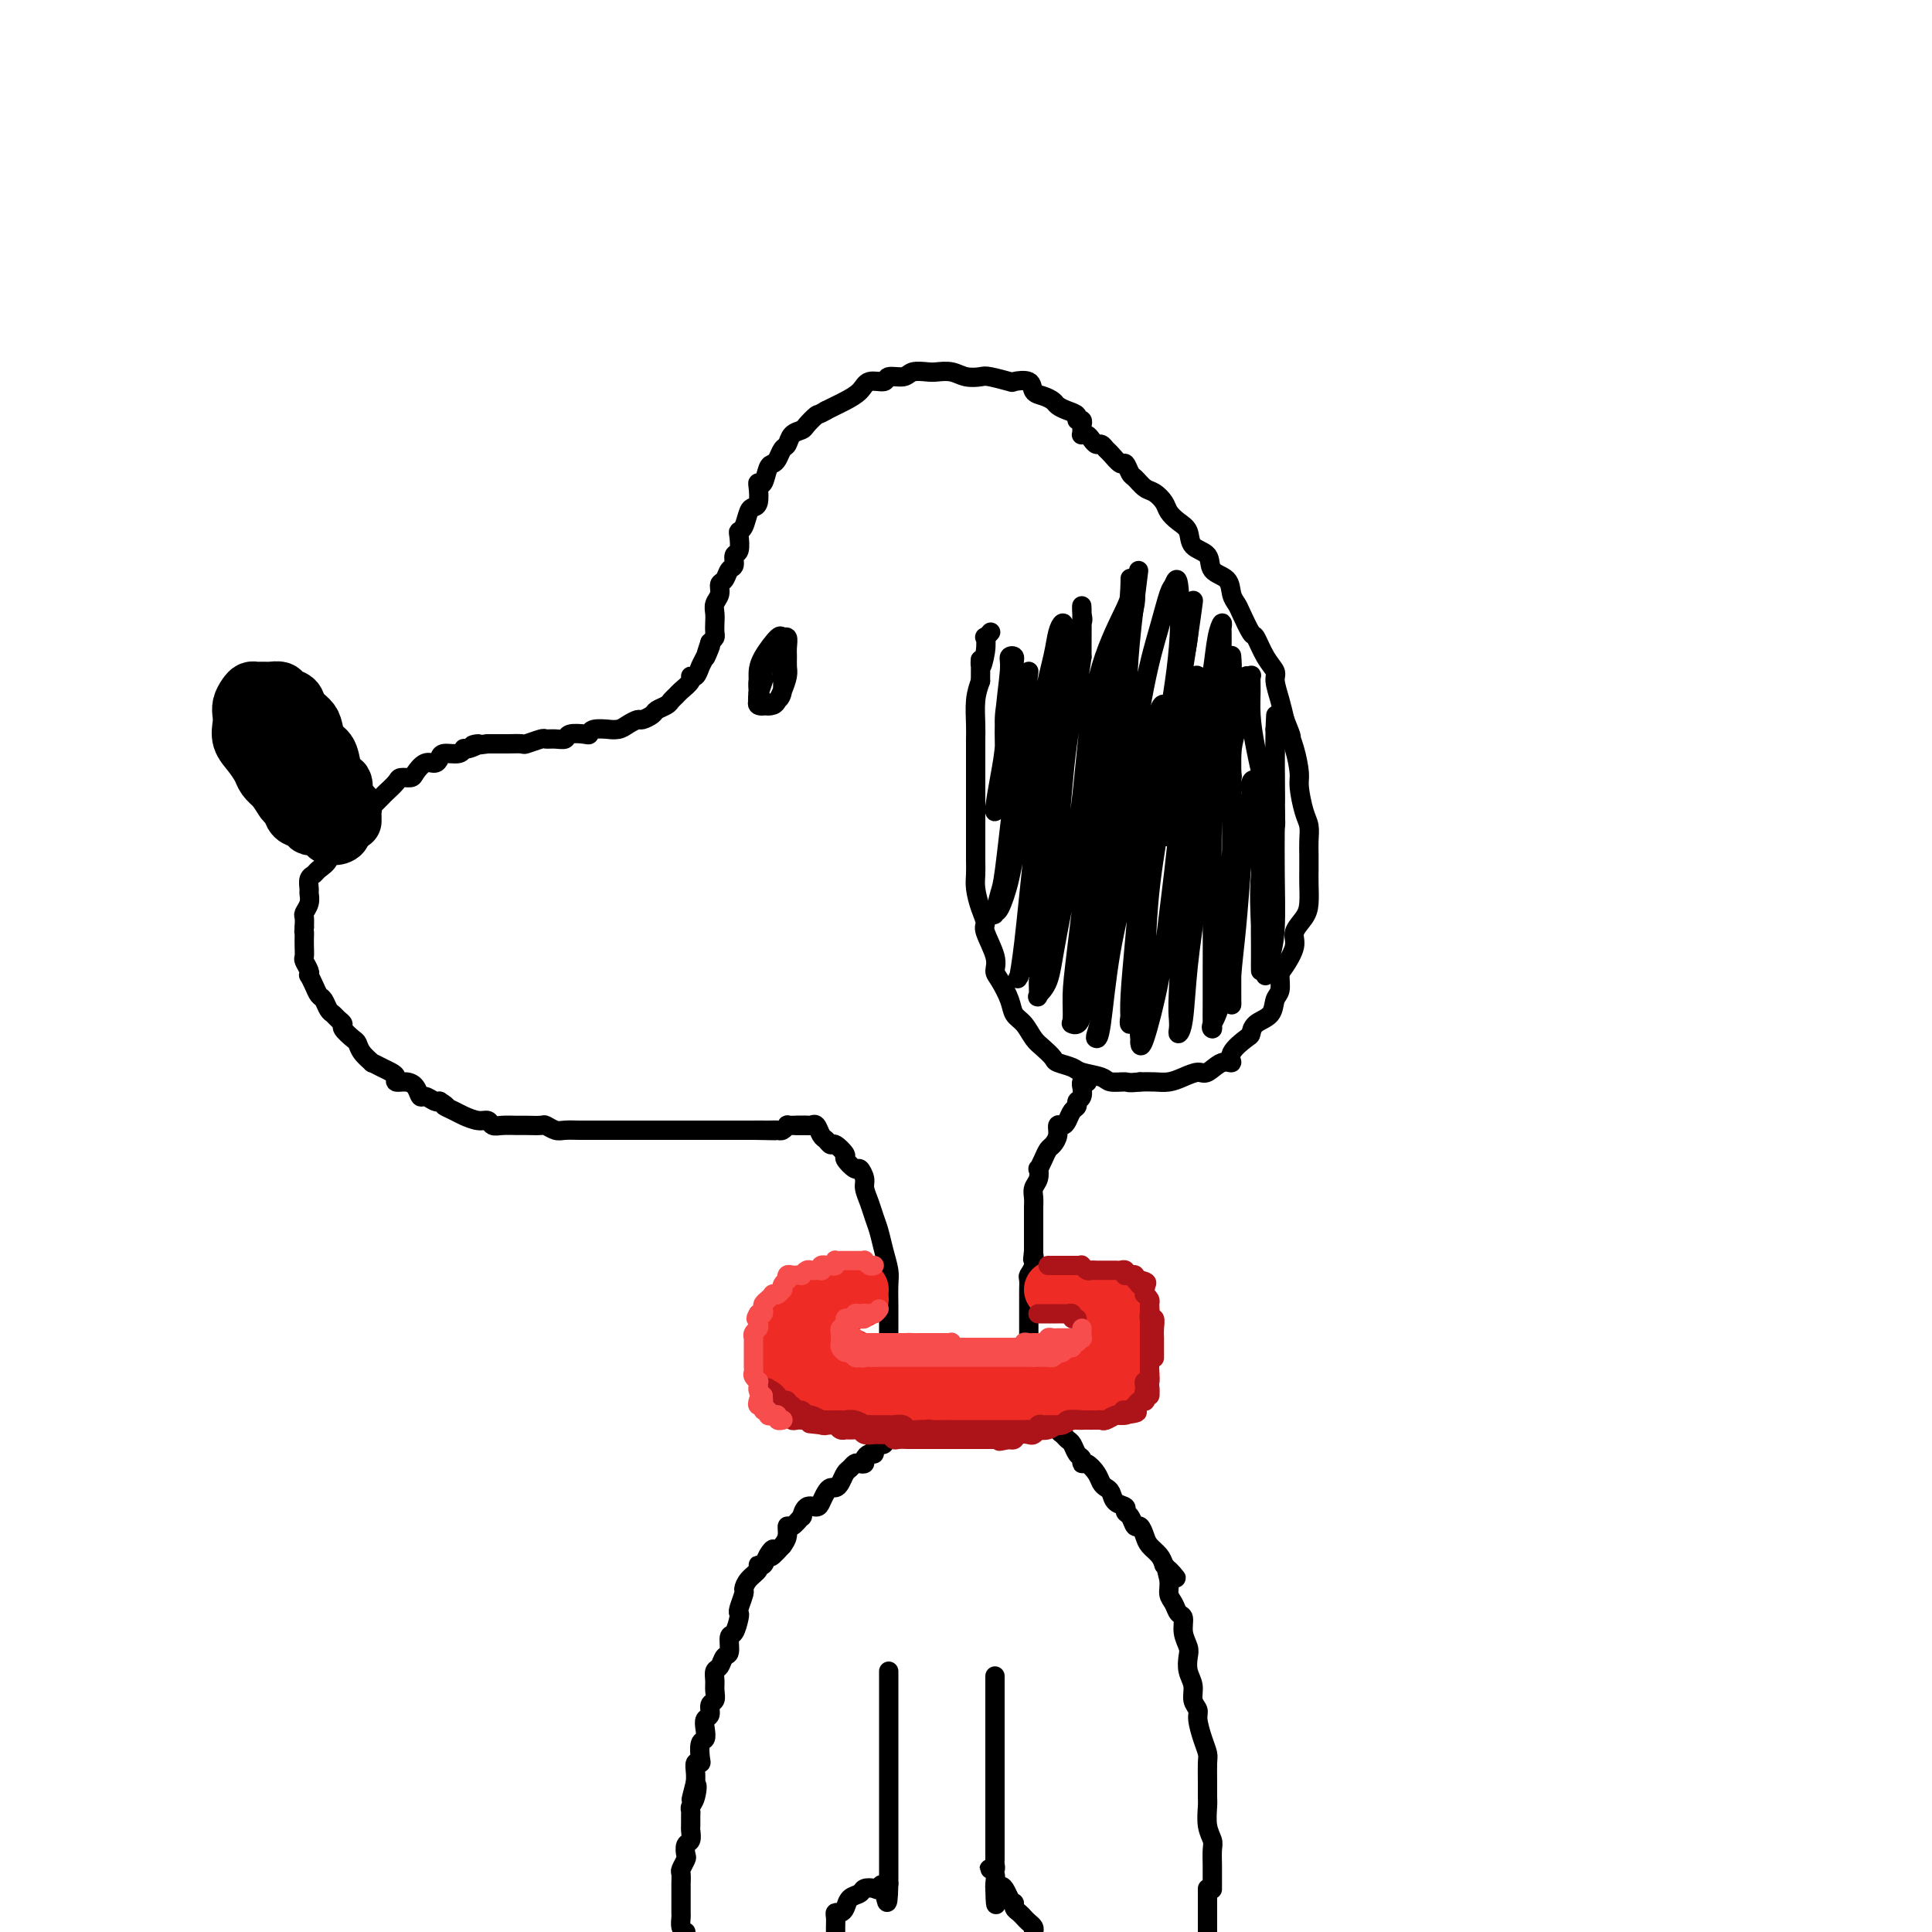 <svg viewBox='0 0 400 400' version='1.1' xmlns='http://www.w3.org/2000/svg' xmlns:xlink='http://www.w3.org/1999/xlink'><g fill='none' stroke='rgb(0,0,0)' stroke-width='4' stroke-linecap='round' stroke-linejoin='round'><path d='M224,89c0.009,-0.455 0.018,-0.909 0,-1c-0.018,-0.091 -0.063,0.183 0,0c0.063,-0.183 0.234,-0.823 0,-1c-0.234,-0.177 -0.874,0.107 -1,0c-0.126,-0.107 0.262,-0.606 0,-1c-0.262,-0.394 -1.174,-0.682 -2,-1c-0.826,-0.318 -1.567,-0.667 -2,-1c-0.433,-0.333 -0.558,-0.650 -1,-1c-0.442,-0.350 -1.201,-0.734 -2,-1c-0.799,-0.266 -1.639,-0.415 -2,-1c-0.361,-0.585 -0.242,-1.607 -1,-2c-0.758,-0.393 -2.394,-0.157 -3,0c-0.606,0.157 -0.181,0.234 -1,0c-0.819,-0.234 -2.881,-0.781 -4,-1c-1.119,-0.219 -1.296,-0.111 -2,0c-0.704,0.111 -1.936,0.225 -3,0c-1.064,-0.225 -1.960,-0.788 -3,-1c-1.040,-0.212 -2.223,-0.072 -3,0c-0.777,0.072 -1.148,0.076 -2,0c-0.852,-0.076 -2.186,-0.232 -3,0c-0.814,0.232 -1.109,0.853 -2,1c-0.891,0.147 -2.378,-0.178 -3,0c-0.622,0.178 -0.379,0.860 -1,1c-0.621,0.140 -2.106,-0.261 -3,0c-0.894,0.261 -1.198,1.183 -2,2c-0.802,0.817 -2.100,1.528 -3,2c-0.900,0.472 -1.400,0.706 -2,1c-0.600,0.294 -1.300,0.647 -2,1'/><path d='M171,85c-1.732,1.047 -1.563,0.666 -2,1c-0.437,0.334 -1.479,1.384 -2,2c-0.521,0.616 -0.521,0.799 -1,1c-0.479,0.201 -1.438,0.422 -2,1c-0.562,0.578 -0.728,1.515 -1,2c-0.272,0.485 -0.650,0.520 -1,1c-0.350,0.480 -0.672,1.407 -1,2c-0.328,0.593 -0.663,0.854 -1,1c-0.337,0.146 -0.678,0.179 -1,1c-0.322,0.821 -0.625,2.430 -1,3c-0.375,0.570 -0.821,0.101 -1,0c-0.179,-0.101 -0.089,0.165 0,1c0.089,0.835 0.178,2.237 0,3c-0.178,0.763 -0.622,0.885 -1,1c-0.378,0.115 -0.689,0.224 -1,1c-0.311,0.776 -0.623,2.220 -1,3c-0.377,0.780 -0.818,0.895 -1,1c-0.182,0.105 -0.104,0.198 0,1c0.104,0.802 0.236,2.313 0,3c-0.236,0.687 -0.838,0.550 -1,1c-0.162,0.450 0.115,1.485 0,2c-0.115,0.515 -0.623,0.508 -1,1c-0.377,0.492 -0.623,1.483 -1,2c-0.377,0.517 -0.886,0.561 -1,1c-0.114,0.439 0.165,1.273 0,2c-0.165,0.727 -0.776,1.347 -1,2c-0.224,0.653 -0.063,1.341 0,2c0.063,0.659 0.027,1.290 0,2c-0.027,0.710 -0.046,1.499 0,2c0.046,0.501 0.156,0.715 0,1c-0.156,0.285 -0.578,0.643 -1,1'/><path d='M147,133c-1.964,5.853 -0.373,1.984 0,1c0.373,-0.984 -0.473,0.915 -1,2c-0.527,1.085 -0.737,1.355 -1,2c-0.263,0.645 -0.581,1.664 -1,2c-0.419,0.336 -0.939,-0.012 -1,0c-0.061,0.012 0.335,0.384 0,1c-0.335,0.616 -1.403,1.474 -2,2c-0.597,0.526 -0.722,0.718 -1,1c-0.278,0.282 -0.708,0.654 -1,1c-0.292,0.346 -0.444,0.666 -1,1c-0.556,0.334 -1.514,0.681 -2,1c-0.486,0.319 -0.500,0.611 -1,1c-0.500,0.389 -1.487,0.875 -2,1c-0.513,0.125 -0.551,-0.110 -1,0c-0.449,0.110 -1.308,0.564 -2,1c-0.692,0.436 -1.219,0.852 -2,1c-0.781,0.148 -1.818,0.026 -2,0c-0.182,-0.026 0.490,0.045 0,0c-0.490,-0.045 -2.144,-0.204 -3,0c-0.856,0.204 -0.914,0.773 -1,1c-0.086,0.227 -0.198,0.114 -1,0c-0.802,-0.114 -2.293,-0.228 -3,0c-0.707,0.228 -0.631,0.797 -1,1c-0.369,0.203 -1.182,0.040 -2,0c-0.818,-0.040 -1.639,0.042 -2,0c-0.361,-0.042 -0.261,-0.207 -1,0c-0.739,0.207 -2.317,0.788 -3,1c-0.683,0.212 -0.472,0.057 -1,0c-0.528,-0.057 -1.796,-0.015 -3,0c-1.204,0.015 -2.344,0.004 -3,0c-0.656,-0.004 -0.828,-0.002 -1,0'/><path d='M101,154c-5.297,0.708 -2.540,-0.021 -2,0c0.540,0.021 -1.137,0.793 -2,1c-0.863,0.207 -0.913,-0.151 -1,0c-0.087,0.151 -0.211,0.809 -1,1c-0.789,0.191 -2.243,-0.086 -3,0c-0.757,0.086 -0.818,0.535 -1,1c-0.182,0.465 -0.487,0.947 -1,1c-0.513,0.053 -1.236,-0.324 -2,0c-0.764,0.324 -1.571,1.348 -2,2c-0.429,0.652 -0.481,0.933 -1,1c-0.519,0.067 -1.505,-0.080 -2,0c-0.495,0.080 -0.498,0.386 -1,1c-0.502,0.614 -1.504,1.535 -2,2c-0.496,0.465 -0.486,0.474 -1,1c-0.514,0.526 -1.553,1.567 -2,2c-0.447,0.433 -0.304,0.256 -1,1c-0.696,0.744 -2.233,2.408 -3,3c-0.767,0.592 -0.764,0.112 -1,0c-0.236,-0.112 -0.711,0.145 -1,1c-0.289,0.855 -0.392,2.309 -1,3c-0.608,0.691 -1.722,0.618 -2,1c-0.278,0.382 0.279,1.220 0,2c-0.279,0.780 -1.396,1.504 -2,2c-0.604,0.496 -0.697,0.766 -1,1c-0.303,0.234 -0.817,0.434 -1,1c-0.183,0.566 -0.035,1.499 0,2c0.035,0.501 -0.043,0.571 0,1c0.043,0.429 0.207,1.218 0,2c-0.207,0.782 -0.787,1.557 -1,2c-0.213,0.443 -0.061,0.555 0,1c0.061,0.445 0.030,1.222 0,2'/><path d='M63,192c-0.155,1.737 -0.043,1.080 0,1c0.043,-0.080 0.015,0.416 0,1c-0.015,0.584 -0.018,1.257 0,2c0.018,0.743 0.057,1.557 0,2c-0.057,0.443 -0.208,0.517 0,1c0.208,0.483 0.777,1.376 1,2c0.223,0.624 0.101,0.978 0,1c-0.101,0.022 -0.182,-0.289 0,0c0.182,0.289 0.626,1.177 1,2c0.374,0.823 0.677,1.583 1,2c0.323,0.417 0.665,0.493 1,1c0.335,0.507 0.662,1.444 1,2c0.338,0.556 0.686,0.730 1,1c0.314,0.270 0.595,0.635 1,1c0.405,0.365 0.933,0.730 1,1c0.067,0.270 -0.328,0.444 0,1c0.328,0.556 1.379,1.493 2,2c0.621,0.507 0.813,0.584 1,1c0.187,0.416 0.368,1.172 1,2c0.632,0.828 1.715,1.727 2,2c0.285,0.273 -0.226,-0.081 0,0c0.226,0.081 1.191,0.596 2,1c0.809,0.404 1.463,0.699 2,1c0.537,0.301 0.956,0.610 1,1c0.044,0.390 -0.288,0.860 0,1c0.288,0.140 1.194,-0.050 2,0c0.806,0.050 1.512,0.339 2,1c0.488,0.661 0.760,1.693 1,2c0.240,0.307 0.449,-0.110 1,0c0.551,0.110 1.443,0.746 2,1c0.557,0.254 0.778,0.127 1,0'/><path d='M91,228c2.293,1.415 1.024,0.953 1,1c-0.024,0.047 1.197,0.605 2,1c0.803,0.395 1.187,0.628 2,1c0.813,0.372 2.056,0.884 3,1c0.944,0.116 1.588,-0.165 2,0c0.412,0.165 0.590,0.777 1,1c0.410,0.223 1.050,0.059 2,0c0.950,-0.059 2.208,-0.012 3,0c0.792,0.012 1.117,-0.011 2,0c0.883,0.011 2.323,0.055 3,0c0.677,-0.055 0.590,-0.211 1,0c0.410,0.211 1.317,0.789 2,1c0.683,0.211 1.141,0.057 2,0c0.859,-0.057 2.120,-0.015 3,0c0.880,0.015 1.380,0.004 2,0c0.620,-0.004 1.359,-0.001 2,0c0.641,0.001 1.183,0.000 2,0c0.817,-0.000 1.910,-0.000 3,0c1.090,0.000 2.178,0.000 3,0c0.822,-0.000 1.380,-0.000 2,0c0.620,0.000 1.303,0.000 2,0c0.697,-0.000 1.408,-0.000 2,0c0.592,0.000 1.064,0.000 2,0c0.936,-0.000 2.337,-0.000 3,0c0.663,0.000 0.588,0.000 1,0c0.412,-0.000 1.309,-0.000 2,0c0.691,0.000 1.174,0.000 2,0c0.826,-0.000 1.995,-0.000 3,0c1.005,0.000 1.848,0.000 2,0c0.152,-0.000 -0.385,-0.000 0,0c0.385,0.000 1.693,0.000 3,0'/><path d='M156,234c8.488,0.154 2.709,0.037 1,0c-1.709,-0.037 0.651,0.004 2,0c1.349,-0.004 1.685,-0.054 2,0c0.315,0.054 0.609,0.211 1,0c0.391,-0.211 0.879,-0.788 1,-1c0.121,-0.212 -0.126,-0.057 0,0c0.126,0.057 0.625,0.015 1,0c0.375,-0.015 0.626,-0.004 1,0c0.374,0.004 0.871,0.001 1,0c0.129,-0.001 -0.110,-0.000 0,0c0.110,0.000 0.568,0.000 1,0c0.432,-0.000 0.838,-0.000 1,0c0.162,0.000 0.081,0.000 0,0'/><path d='M165,233c0.447,-0.001 0.893,-0.002 1,0c0.107,0.002 -0.126,0.007 0,0c0.126,-0.007 0.611,-0.028 1,0c0.389,0.028 0.682,0.103 1,0c0.318,-0.103 0.661,-0.383 1,0c0.339,0.383 0.673,1.430 1,2c0.327,0.570 0.646,0.662 1,1c0.354,0.338 0.743,0.922 1,1c0.257,0.078 0.383,-0.349 1,0c0.617,0.349 1.724,1.473 2,2c0.276,0.527 -0.281,0.458 0,1c0.281,0.542 1.399,1.695 2,2c0.601,0.305 0.686,-0.239 1,0c0.314,0.239 0.858,1.259 1,2c0.142,0.741 -0.117,1.201 0,2c0.117,0.799 0.609,1.936 1,3c0.391,1.064 0.679,2.054 1,3c0.321,0.946 0.674,1.846 1,3c0.326,1.154 0.623,2.560 1,4c0.377,1.440 0.833,2.913 1,4c0.167,1.087 0.045,1.789 0,3c-0.045,1.211 -0.012,2.930 0,4c0.012,1.070 0.003,1.491 0,3c-0.003,1.509 -0.001,4.107 0,6c0.001,1.893 0.000,3.082 0,5c-0.000,1.918 -0.000,4.566 0,6c0.000,1.434 0.000,1.655 0,2c-0.000,0.345 -0.000,0.813 0,1c0.000,0.187 0.000,0.094 0,0'/><path d='M224,90c-0.089,0.022 -0.179,0.043 0,0c0.179,-0.043 0.626,-0.152 1,0c0.374,0.152 0.677,0.564 1,1c0.323,0.436 0.668,0.895 1,1c0.332,0.105 0.652,-0.146 1,0c0.348,0.146 0.723,0.687 1,1c0.277,0.313 0.455,0.397 1,1c0.545,0.603 1.459,1.724 2,2c0.541,0.276 0.711,-0.292 1,0c0.289,0.292 0.697,1.443 1,2c0.303,0.557 0.500,0.519 1,1c0.500,0.481 1.302,1.480 2,2c0.698,0.520 1.290,0.561 2,1c0.710,0.439 1.536,1.276 2,2c0.464,0.724 0.566,1.333 1,2c0.434,0.667 1.199,1.390 2,2c0.801,0.610 1.637,1.107 2,2c0.363,0.893 0.254,2.182 1,3c0.746,0.818 2.347,1.164 3,2c0.653,0.836 0.359,2.161 1,3c0.641,0.839 2.217,1.192 3,2c0.783,0.808 0.772,2.069 1,3c0.228,0.931 0.693,1.530 1,2c0.307,0.470 0.454,0.812 1,2c0.546,1.188 1.490,3.223 2,4c0.510,0.777 0.584,0.297 1,1c0.416,0.703 1.172,2.589 2,4c0.828,1.411 1.727,2.347 2,3c0.273,0.653 -0.080,1.022 0,2c0.080,0.978 0.594,2.565 1,4c0.406,1.435 0.703,2.717 1,4'/><path d='M266,149c2.039,5.057 1.138,3.200 1,3c-0.138,-0.200 0.489,1.258 1,3c0.511,1.742 0.908,3.768 1,5c0.092,1.232 -0.119,1.670 0,3c0.119,1.330 0.568,3.553 1,5c0.432,1.447 0.848,2.119 1,3c0.152,0.881 0.041,1.972 0,3c-0.041,1.028 -0.013,1.993 0,3c0.013,1.007 0.009,2.055 0,3c-0.009,0.945 -0.025,1.788 0,3c0.025,1.212 0.091,2.794 0,4c-0.091,1.206 -0.340,2.037 -1,3c-0.660,0.963 -1.731,2.058 -2,3c-0.269,0.942 0.264,1.732 0,3c-0.264,1.268 -1.326,3.015 -2,4c-0.674,0.985 -0.962,1.208 -1,2c-0.038,0.792 0.172,2.153 0,3c-0.172,0.847 -0.726,1.181 -1,2c-0.274,0.819 -0.267,2.123 -1,3c-0.733,0.877 -2.205,1.325 -3,2c-0.795,0.675 -0.911,1.576 -1,2c-0.089,0.424 -0.149,0.370 -1,1c-0.851,0.630 -2.492,1.944 -3,3c-0.508,1.056 0.118,1.855 0,2c-0.118,0.145 -0.979,-0.364 -2,0c-1.021,0.364 -2.202,1.600 -3,2c-0.798,0.400 -1.214,-0.036 -2,0c-0.786,0.036 -1.943,0.546 -3,1c-1.057,0.454 -2.015,0.853 -3,1c-0.985,0.147 -1.996,0.042 -3,0c-1.004,-0.042 -2.002,-0.021 -3,0'/><path d='M236,224c-2.680,0.297 -2.379,0.038 -3,0c-0.621,-0.038 -2.163,0.144 -3,0c-0.837,-0.144 -0.969,-0.615 -2,-1c-1.031,-0.385 -2.962,-0.684 -4,-1c-1.038,-0.316 -1.184,-0.650 -2,-1c-0.816,-0.350 -2.301,-0.716 -3,-1c-0.699,-0.284 -0.611,-0.484 -1,-1c-0.389,-0.516 -1.255,-1.347 -2,-2c-0.745,-0.653 -1.369,-1.127 -2,-2c-0.631,-0.873 -1.270,-2.145 -2,-3c-0.730,-0.855 -1.553,-1.293 -2,-2c-0.447,-0.707 -0.520,-1.681 -1,-3c-0.480,-1.319 -1.368,-2.982 -2,-4c-0.632,-1.018 -1.009,-1.391 -1,-2c0.009,-0.609 0.405,-1.454 0,-3c-0.405,-1.546 -1.611,-3.793 -2,-5c-0.389,-1.207 0.039,-1.375 0,-2c-0.039,-0.625 -0.546,-1.707 -1,-3c-0.454,-1.293 -0.854,-2.796 -1,-4c-0.146,-1.204 -0.039,-2.110 0,-3c0.039,-0.890 0.011,-1.764 0,-3c-0.011,-1.236 -0.003,-2.833 0,-4c0.003,-1.167 0.001,-1.905 0,-3c-0.001,-1.095 -0.000,-2.548 0,-4c0.000,-1.452 0.000,-2.904 0,-4c-0.000,-1.096 -0.001,-1.836 0,-3c0.001,-1.164 0.003,-2.751 0,-4c-0.003,-1.249 -0.011,-2.160 0,-3c0.011,-0.840 0.041,-1.611 0,-3c-0.041,-1.389 -0.155,-3.397 0,-5c0.155,-1.603 0.577,-2.802 1,-4'/><path d='M203,141c0.095,-7.199 -0.167,-3.698 0,-3c0.167,0.698 0.763,-1.407 1,-3c0.237,-1.593 0.115,-2.674 0,-3c-0.115,-0.326 -0.223,0.105 0,0c0.223,-0.105 0.778,-0.744 1,-1c0.222,-0.256 0.111,-0.128 0,0'/><path d='M213,139c-0.251,2.053 -0.502,4.106 -1,8c-0.498,3.894 -1.244,9.628 -2,16c-0.756,6.372 -1.521,13.382 -2,17c-0.479,3.618 -0.672,3.844 -1,5c-0.328,1.156 -0.791,3.243 -1,4c-0.209,0.757 -0.166,0.183 0,0c0.166,-0.183 0.453,0.026 1,-1c0.547,-1.026 1.355,-3.288 2,-6c0.645,-2.712 1.128,-5.874 2,-10c0.872,-4.126 2.132,-9.215 3,-14c0.868,-4.785 1.345,-9.266 2,-13c0.655,-3.734 1.490,-6.722 2,-9c0.510,-2.278 0.695,-3.846 1,-5c0.305,-1.154 0.731,-1.896 1,-2c0.269,-0.104 0.381,0.428 0,2c-0.381,1.572 -1.255,4.184 -2,9c-0.745,4.816 -1.362,11.835 -2,18c-0.638,6.165 -1.298,11.476 -2,18c-0.702,6.524 -1.445,14.260 -2,19c-0.555,4.740 -0.920,6.483 -1,7c-0.080,0.517 0.127,-0.193 0,0c-0.127,0.193 -0.588,1.289 0,0c0.588,-1.289 2.226,-4.963 3,-9c0.774,-4.037 0.684,-8.437 1,-13c0.316,-4.563 1.037,-9.290 2,-16c0.963,-6.710 2.167,-15.403 3,-21c0.833,-5.597 1.295,-8.099 2,-10c0.705,-1.901 1.653,-3.200 2,-4c0.347,-0.800 0.093,-1.100 0,-2c-0.093,-0.900 -0.027,-2.400 0,-1c0.027,1.400 0.013,5.700 0,10'/><path d='M224,136c-0.602,4.741 -2.108,11.593 -3,18c-0.892,6.407 -1.169,12.370 -2,20c-0.831,7.630 -2.216,16.928 -3,22c-0.784,5.072 -0.966,5.917 -1,7c-0.034,1.083 0.081,2.404 0,3c-0.081,0.596 -0.360,0.468 0,0c0.360,-0.468 1.357,-1.277 2,-3c0.643,-1.723 0.933,-4.359 2,-10c1.067,-5.641 2.913,-14.286 4,-21c1.087,-6.714 1.416,-11.497 2,-17c0.584,-5.503 1.424,-11.725 3,-17c1.576,-5.275 3.888,-9.604 5,-12c1.112,-2.396 1.025,-2.860 1,-4c-0.025,-1.140 0.011,-2.957 0,-2c-0.011,0.957 -0.070,4.687 -1,10c-0.930,5.313 -2.732,12.208 -4,19c-1.268,6.792 -2.002,13.479 -3,22c-0.998,8.521 -2.260,18.875 -3,25c-0.740,6.125 -0.957,8.023 -1,10c-0.043,1.977 0.090,4.035 0,5c-0.090,0.965 -0.401,0.839 0,1c0.401,0.161 1.516,0.610 2,-2c0.484,-2.610 0.339,-8.279 1,-14c0.661,-5.721 2.128,-11.493 3,-17c0.872,-5.507 1.148,-10.747 2,-18c0.852,-7.253 2.281,-16.518 3,-22c0.719,-5.482 0.729,-7.181 1,-9c0.271,-1.819 0.804,-3.759 1,-5c0.196,-1.241 0.056,-1.783 0,-2c-0.056,-0.217 -0.028,-0.108 0,0'/><path d='M235,123c1.806,-12.196 -0.181,1.314 -1,10c-0.819,8.686 -0.472,12.548 -1,20c-0.528,7.452 -1.932,18.494 -3,27c-1.068,8.506 -1.800,14.476 -2,19c-0.200,4.524 0.133,7.603 0,10c-0.133,2.397 -0.732,4.113 -1,5c-0.268,0.887 -0.204,0.946 0,1c0.204,0.054 0.547,0.104 1,-3c0.453,-3.104 1.017,-9.363 2,-15c0.983,-5.637 2.386,-10.652 3,-16c0.614,-5.348 0.441,-11.028 1,-18c0.559,-6.972 1.852,-15.236 3,-21c1.148,-5.764 2.152,-9.027 3,-12c0.848,-2.973 1.540,-5.654 2,-7c0.460,-1.346 0.688,-1.355 1,-2c0.312,-0.645 0.708,-1.924 1,0c0.292,1.924 0.481,7.052 0,13c-0.481,5.948 -1.632,12.714 -3,20c-1.368,7.286 -2.955,15.090 -4,22c-1.045,6.910 -1.550,12.924 -2,18c-0.450,5.076 -0.846,9.212 -1,12c-0.154,2.788 -0.064,4.228 0,5c0.064,0.772 0.104,0.875 0,1c-0.104,0.125 -0.352,0.271 0,-2c0.352,-2.271 1.302,-6.959 2,-12c0.698,-5.041 1.143,-10.437 2,-17c0.857,-6.563 2.125,-14.295 3,-21c0.875,-6.705 1.358,-12.385 2,-16c0.642,-3.615 1.442,-5.166 2,-7c0.558,-1.834 0.874,-3.953 1,-5c0.126,-1.047 0.063,-1.024 0,-1'/><path d='M246,131c1.941,-12.683 0.794,-4.392 0,1c-0.794,5.392 -1.236,7.885 -2,13c-0.764,5.115 -1.851,12.852 -3,20c-1.149,7.148 -2.361,13.707 -3,20c-0.639,6.293 -0.706,12.319 -1,17c-0.294,4.681 -0.815,8.018 -1,10c-0.185,1.982 -0.034,2.609 0,3c0.034,0.391 -0.051,0.544 0,1c0.051,0.456 0.236,1.213 1,-1c0.764,-2.213 2.106,-7.398 3,-12c0.894,-4.602 1.340,-8.622 2,-14c0.660,-5.378 1.535,-12.114 2,-18c0.465,-5.886 0.519,-10.920 1,-15c0.481,-4.080 1.390,-7.204 2,-9c0.610,-1.796 0.921,-2.263 1,-3c0.079,-0.737 -0.074,-1.744 0,-1c0.074,0.744 0.373,3.238 0,8c-0.373,4.762 -1.420,11.790 -2,18c-0.580,6.210 -0.692,11.602 -1,18c-0.308,6.398 -0.811,13.802 -1,18c-0.189,4.198 -0.062,5.189 0,6c0.062,0.811 0.061,1.442 0,2c-0.061,0.558 -0.180,1.042 0,1c0.180,-0.042 0.660,-0.611 1,-3c0.340,-2.389 0.539,-6.596 1,-11c0.461,-4.404 1.185,-9.003 2,-15c0.815,-5.997 1.721,-13.391 2,-19c0.279,-5.609 -0.070,-9.431 0,-12c0.070,-2.569 0.557,-3.884 1,-5c0.443,-1.116 0.841,-2.033 1,-2c0.159,0.033 0.080,1.017 0,2'/><path d='M252,149c1.144,-9.234 0.503,-1.318 0,5c-0.503,6.318 -0.867,11.038 -1,16c-0.133,4.962 -0.035,10.167 0,16c0.035,5.833 0.008,12.294 0,16c-0.008,3.706 0.005,4.657 0,6c-0.005,1.343 -0.027,3.080 0,4c0.027,0.920 0.102,1.025 0,1c-0.102,-0.025 -0.381,-0.179 0,-1c0.381,-0.821 1.423,-2.309 2,-6c0.577,-3.691 0.691,-9.584 1,-15c0.309,-5.416 0.815,-10.356 1,-15c0.185,-4.644 0.050,-8.992 0,-12c-0.050,-3.008 -0.013,-4.676 0,-6c0.013,-1.324 0.004,-2.303 0,-3c-0.004,-0.697 -0.001,-1.113 0,-1c0.001,0.113 0.000,0.755 0,4c-0.000,3.245 -0.000,9.093 0,15c0.000,5.907 -0.000,11.874 0,16c0.000,4.126 0.000,6.411 0,9c-0.000,2.589 -0.001,5.481 0,7c0.001,1.519 0.003,1.665 0,2c-0.003,0.335 -0.012,0.858 0,1c0.012,0.142 0.044,-0.099 0,-1c-0.044,-0.901 -0.166,-2.464 0,-5c0.166,-2.536 0.618,-6.045 1,-10c0.382,-3.955 0.695,-8.356 1,-12c0.305,-3.644 0.604,-6.532 1,-9c0.396,-2.468 0.890,-4.517 1,-6c0.110,-1.483 -0.163,-2.399 0,-3c0.163,-0.601 0.761,-0.886 1,0c0.239,0.886 0.120,2.943 0,5'/><path d='M260,167c0.381,3.273 0.834,8.956 1,13c0.166,4.044 0.044,6.448 0,9c-0.044,2.552 -0.012,5.251 0,7c0.012,1.749 0.004,2.550 0,3c-0.004,0.450 -0.003,0.551 0,1c0.003,0.449 0.007,1.246 0,1c-0.007,-0.246 -0.026,-1.534 0,-3c0.026,-1.466 0.098,-3.111 0,-6c-0.098,-2.889 -0.366,-7.024 0,-11c0.366,-3.976 1.366,-7.795 2,-10c0.634,-2.205 0.902,-2.796 1,-4c0.098,-1.204 0.026,-3.020 0,-4c-0.026,-0.980 -0.006,-1.124 0,-1c0.006,0.124 -0.001,0.515 0,2c0.001,1.485 0.011,4.065 0,7c-0.011,2.935 -0.041,6.226 0,10c0.041,3.774 0.155,8.030 0,11c-0.155,2.970 -0.578,4.653 -1,6c-0.422,1.347 -0.842,2.359 -1,3c-0.158,0.641 -0.053,0.912 0,1c0.053,0.088 0.053,-0.008 0,-1c-0.053,-0.992 -0.158,-2.881 0,-5c0.158,-2.119 0.578,-4.467 1,-9c0.422,-4.533 0.845,-11.250 1,-15c0.155,-3.750 0.042,-4.534 0,-6c-0.042,-1.466 -0.011,-3.615 0,-5c0.011,-1.385 0.003,-2.007 0,-3c-0.003,-0.993 -0.001,-2.359 0,-3c0.001,-0.641 0.000,-0.557 0,-1c-0.000,-0.443 -0.000,-1.412 0,-2c0.000,-0.588 0.000,-0.794 0,-1'/><path d='M264,151c0.310,-7.123 0.084,0.071 0,4c-0.084,3.929 -0.026,4.595 0,6c0.026,1.405 0.022,3.549 0,5c-0.022,1.451 -0.060,2.209 0,3c0.060,0.791 0.220,1.613 0,2c-0.220,0.387 -0.819,0.338 -1,0c-0.181,-0.338 0.057,-0.964 0,-2c-0.057,-1.036 -0.408,-2.481 -1,-5c-0.592,-2.519 -1.425,-6.110 -2,-9c-0.575,-2.890 -0.890,-5.077 -1,-7c-0.110,-1.923 -0.014,-3.583 0,-5c0.014,-1.417 -0.055,-2.592 0,-3c0.055,-0.408 0.235,-0.049 0,0c-0.235,0.049 -0.886,-0.211 -1,0c-0.114,0.211 0.310,0.893 0,3c-0.310,2.107 -1.355,5.639 -2,8c-0.645,2.361 -0.891,3.550 -1,5c-0.109,1.450 -0.082,3.159 0,4c0.082,0.841 0.217,0.813 0,1c-0.217,0.187 -0.786,0.589 -1,0c-0.214,-0.589 -0.071,-2.169 0,-4c0.071,-1.831 0.072,-3.912 0,-6c-0.072,-2.088 -0.215,-4.182 0,-6c0.215,-1.818 0.790,-3.359 1,-5c0.210,-1.641 0.056,-3.382 0,-4c-0.056,-0.618 -0.015,-0.114 0,0c0.015,0.114 0.004,-0.162 0,0c-0.004,0.162 -0.001,0.760 0,2c0.001,1.240 0.001,3.120 0,5'/><path d='M255,143c-0.222,2.168 -0.777,4.087 -1,5c-0.223,0.913 -0.112,0.818 0,1c0.112,0.182 0.226,0.640 0,1c-0.226,0.360 -0.793,0.622 -1,0c-0.207,-0.622 -0.056,-2.127 0,-4c0.056,-1.873 0.016,-4.115 0,-6c-0.016,-1.885 -0.007,-3.414 0,-5c0.007,-1.586 0.013,-3.231 0,-4c-0.013,-0.769 -0.046,-0.664 0,-1c0.046,-0.336 0.170,-1.113 0,-1c-0.170,0.113 -0.634,1.115 -1,3c-0.366,1.885 -0.634,4.653 -1,7c-0.366,2.347 -0.830,4.272 -1,6c-0.170,1.728 -0.045,3.259 0,4c0.045,0.741 0.009,0.692 0,1c-0.009,0.308 0.008,0.974 0,1c-0.008,0.026 -0.040,-0.589 0,-1c0.040,-0.411 0.152,-0.617 0,-1c-0.152,-0.383 -0.566,-0.942 -1,-2c-0.434,-1.058 -0.886,-2.616 -1,-4c-0.114,-1.384 0.111,-2.593 0,-3c-0.111,-0.407 -0.558,-0.012 -1,0c-0.442,0.012 -0.879,-0.359 -1,1c-0.121,1.359 0.074,4.449 0,7c-0.074,2.551 -0.416,4.565 -1,8c-0.584,3.435 -1.410,8.291 -2,11c-0.590,2.709 -0.943,3.270 -1,4c-0.057,0.730 0.180,1.629 0,2c-0.180,0.371 -0.779,0.215 -1,0c-0.221,-0.215 -0.063,-0.490 0,-2c0.063,-1.510 0.032,-4.255 0,-7'/><path d='M241,164c-0.155,-2.499 -0.044,-5.246 0,-8c0.044,-2.754 0.019,-5.516 0,-7c-0.019,-1.484 -0.033,-1.690 0,-2c0.033,-0.310 0.111,-0.723 0,-1c-0.111,-0.277 -0.412,-0.418 -1,1c-0.588,1.418 -1.464,4.395 -2,7c-0.536,2.605 -0.732,4.839 -1,7c-0.268,2.161 -0.608,4.250 -1,6c-0.392,1.750 -0.837,3.162 -1,4c-0.163,0.838 -0.044,1.101 0,1c0.044,-0.101 0.012,-0.566 0,-1c-0.012,-0.434 -0.003,-0.838 0,-1c0.003,-0.162 0.002,-0.081 0,0'/><path d='M213,142c0.119,1.035 0.238,2.070 0,4c-0.238,1.930 -0.834,4.756 -1,7c-0.166,2.244 0.100,3.907 0,6c-0.100,2.093 -0.564,4.614 -1,6c-0.436,1.386 -0.845,1.635 -1,2c-0.155,0.365 -0.056,0.845 0,1c0.056,0.155 0.069,-0.016 0,-1c-0.069,-0.984 -0.219,-2.781 0,-5c0.219,-2.219 0.806,-4.861 1,-7c0.194,-2.139 -0.005,-3.775 0,-6c0.005,-2.225 0.213,-5.038 0,-7c-0.213,-1.962 -0.846,-3.074 -1,-4c-0.154,-0.926 0.170,-1.665 0,-2c-0.170,-0.335 -0.833,-0.264 -1,0c-0.167,0.264 0.162,0.722 0,3c-0.162,2.278 -0.814,6.376 -1,10c-0.186,3.624 0.093,6.776 0,9c-0.093,2.224 -0.558,3.521 -1,5c-0.442,1.479 -0.860,3.138 -1,4c-0.140,0.862 0.000,0.925 0,1c-0.000,0.075 -0.140,0.161 0,-1c0.140,-1.161 0.560,-3.569 1,-6c0.440,-2.431 0.902,-4.883 1,-7c0.098,-2.117 -0.167,-3.897 0,-6c0.167,-2.103 0.764,-4.530 1,-6c0.236,-1.470 0.109,-1.985 0,-2c-0.109,-0.015 -0.200,0.468 0,1c0.200,0.532 0.693,1.112 1,4c0.307,2.888 0.429,8.085 1,12c0.571,3.915 1.592,6.547 2,8c0.408,1.453 0.204,1.726 0,2'/><path d='M213,167c0.667,4.167 0.333,2.083 0,0'/><path d='M159,136c0.111,-0.024 0.222,-0.048 0,0c-0.222,0.048 -0.778,0.170 -1,1c-0.222,0.830 -0.110,2.370 0,3c0.110,0.630 0.218,0.352 0,1c-0.218,0.648 -0.763,2.224 -1,3c-0.237,0.776 -0.166,0.753 0,1c0.166,0.247 0.426,0.764 1,1c0.574,0.236 1.460,0.191 2,0c0.540,-0.191 0.733,-0.526 1,-1c0.267,-0.474 0.607,-1.085 1,-2c0.393,-0.915 0.838,-2.134 1,-3c0.162,-0.866 0.040,-1.380 0,-2c-0.040,-0.620 0.002,-1.346 0,-2c-0.002,-0.654 -0.049,-1.235 0,-2c0.049,-0.765 0.195,-1.715 0,-2c-0.195,-0.285 -0.732,0.096 -1,0c-0.268,-0.096 -0.268,-0.670 -1,0c-0.732,0.670 -2.196,2.585 -3,4c-0.804,1.415 -0.949,2.330 -1,3c-0.051,0.670 -0.008,1.094 0,2c0.008,0.906 -0.020,2.293 0,3c0.020,0.707 0.086,0.735 0,1c-0.086,0.265 -0.324,0.768 0,1c0.324,0.232 1.211,0.195 2,0c0.789,-0.195 1.479,-0.546 2,-1c0.521,-0.454 0.872,-1.011 1,-2c0.128,-0.989 0.034,-2.412 0,-3c-0.034,-0.588 -0.009,-0.343 0,-1c0.009,-0.657 0.002,-2.215 0,-3c-0.002,-0.785 -0.001,-0.796 0,-1c0.001,-0.204 0.000,-0.602 0,-1'/><path d='M162,134c0.347,-1.936 -0.285,-0.775 -1,0c-0.715,0.775 -1.513,1.163 -2,2c-0.487,0.837 -0.663,2.123 -1,3c-0.337,0.877 -0.836,1.346 -1,2c-0.164,0.654 0.008,1.495 0,2c-0.008,0.505 -0.194,0.674 0,1c0.194,0.326 0.770,0.807 1,1c0.230,0.193 0.115,0.096 0,0'/><path d='M225,224c0.114,0.034 0.228,0.069 0,0c-0.228,-0.069 -0.797,-0.240 -1,0c-0.203,0.240 -0.040,0.891 0,1c0.040,0.109 -0.045,-0.322 0,0c0.045,0.322 0.219,1.399 0,2c-0.219,0.601 -0.832,0.725 -1,1c-0.168,0.275 0.109,0.699 0,1c-0.109,0.301 -0.603,0.479 -1,1c-0.397,0.521 -0.698,1.386 -1,2c-0.302,0.614 -0.606,0.976 -1,1c-0.394,0.024 -0.879,-0.289 -1,0c-0.121,0.289 0.122,1.182 0,2c-0.122,0.818 -0.607,1.563 -1,2c-0.393,0.437 -0.693,0.568 -1,1c-0.307,0.432 -0.622,1.165 -1,2c-0.378,0.835 -0.819,1.771 -1,2c-0.181,0.229 -0.101,-0.248 0,0c0.101,0.248 0.223,1.222 0,2c-0.223,0.778 -0.792,1.359 -1,2c-0.208,0.641 -0.056,1.342 0,2c0.056,0.658 0.015,1.274 0,2c-0.015,0.726 -0.004,1.562 0,2c0.004,0.438 0.001,0.478 0,1c-0.001,0.522 -0.000,1.525 0,2c0.000,0.475 0.000,0.421 0,1c-0.000,0.579 -0.000,1.789 0,3'/><path d='M214,259c-0.326,3.075 -0.140,1.262 0,1c0.140,-0.262 0.234,1.027 0,2c-0.234,0.973 -0.795,1.630 -1,2c-0.205,0.370 -0.055,0.452 0,1c0.055,0.548 0.015,1.560 0,2c-0.015,0.440 -0.004,0.307 0,1c0.004,0.693 0.001,2.213 0,3c-0.001,0.787 -0.000,0.841 0,1c0.000,0.159 0.000,0.424 0,1c-0.000,0.576 0.000,1.462 0,2c-0.000,0.538 -0.000,0.726 0,1c0.000,0.274 0.000,0.633 0,1c-0.000,0.367 -0.001,0.742 0,1c0.001,0.258 0.004,0.399 0,1c-0.004,0.601 -0.015,1.662 0,2c0.015,0.338 0.057,-0.047 0,0c-0.057,0.047 -0.211,0.524 0,1c0.211,0.476 0.789,0.950 1,1c0.211,0.050 0.057,-0.323 0,0c-0.057,0.323 -0.015,1.344 0,2c0.015,0.656 0.004,0.949 0,1c-0.004,0.051 -0.001,-0.140 0,0c0.001,0.140 0.000,0.612 0,1c-0.000,0.388 -0.000,0.691 0,1c0.000,0.309 0.000,0.622 0,1c-0.000,0.378 -0.000,0.819 0,1c0.000,0.181 0.000,0.100 0,0c-0.000,-0.100 -0.000,-0.219 0,0c0.000,0.219 0.000,0.777 0,1c-0.000,0.223 -0.000,0.112 0,0'/><path d='M183,295c-0.002,0.332 -0.005,0.663 0,1c0.005,0.337 0.016,0.678 0,1c-0.016,0.322 -0.061,0.625 0,1c0.061,0.375 0.227,0.822 0,1c-0.227,0.178 -0.848,0.085 -1,0c-0.152,-0.085 0.166,-0.164 0,0c-0.166,0.164 -0.814,0.569 -1,1c-0.186,0.431 0.091,0.886 0,1c-0.091,0.114 -0.549,-0.114 -1,0c-0.451,0.114 -0.894,0.570 -1,1c-0.106,0.430 0.126,0.835 0,1c-0.126,0.165 -0.611,0.089 -1,0c-0.389,-0.089 -0.682,-0.192 -1,0c-0.318,0.192 -0.663,0.678 -1,1c-0.337,0.322 -0.668,0.481 -1,1c-0.332,0.519 -0.667,1.399 -1,2c-0.333,0.601 -0.666,0.922 -1,1c-0.334,0.078 -0.670,-0.086 -1,0c-0.330,0.086 -0.653,0.424 -1,1c-0.347,0.576 -0.718,1.392 -1,2c-0.282,0.608 -0.474,1.008 -1,1c-0.526,-0.008 -1.385,-0.424 -2,0c-0.615,0.424 -0.987,1.689 -1,2c-0.013,0.311 0.334,-0.331 0,0c-0.334,0.331 -1.347,1.635 -2,2c-0.653,0.365 -0.945,-0.209 -1,0c-0.055,0.209 0.127,1.203 0,2c-0.127,0.797 -0.564,1.399 -1,2'/><path d='M162,320c-3.652,4.067 -2.283,1.733 -2,1c0.283,-0.733 -0.519,0.135 -1,1c-0.481,0.865 -0.641,1.728 -1,2c-0.359,0.272 -0.918,-0.045 -1,0c-0.082,0.045 0.314,0.453 0,1c-0.314,0.547 -1.338,1.232 -2,2c-0.662,0.768 -0.961,1.618 -1,2c-0.039,0.382 0.183,0.295 0,1c-0.183,0.705 -0.771,2.200 -1,3c-0.229,0.800 -0.099,0.905 0,1c0.099,0.095 0.167,0.181 0,1c-0.167,0.819 -0.569,2.370 -1,3c-0.431,0.630 -0.890,0.339 -1,1c-0.110,0.661 0.128,2.274 0,3c-0.128,0.726 -0.623,0.564 -1,1c-0.377,0.436 -0.636,1.469 -1,2c-0.364,0.531 -0.834,0.561 -1,1c-0.166,0.439 -0.029,1.287 0,2c0.029,0.713 -0.048,1.289 0,2c0.048,0.711 0.223,1.555 0,2c-0.223,0.445 -0.843,0.491 -1,1c-0.157,0.509 0.150,1.482 0,2c-0.150,0.518 -0.759,0.580 -1,1c-0.241,0.420 -0.116,1.199 0,2c0.116,0.801 0.224,1.625 0,2c-0.224,0.375 -0.778,0.303 -1,1c-0.222,0.697 -0.112,2.165 0,3c0.112,0.835 0.226,1.038 0,1c-0.226,-0.038 -0.792,-0.318 -1,0c-0.208,0.318 -0.060,1.234 0,2c0.060,0.766 0.030,1.383 0,2'/><path d='M144,369c-1.718,6.631 -0.513,2.210 0,1c0.513,-1.210 0.334,0.793 0,2c-0.334,1.207 -0.822,1.618 -1,2c-0.178,0.382 -0.047,0.736 0,1c0.047,0.264 0.009,0.437 0,1c-0.009,0.563 0.011,1.517 0,2c-0.011,0.483 -0.055,0.495 0,1c0.055,0.505 0.207,1.501 0,2c-0.207,0.499 -0.773,0.500 -1,1c-0.227,0.500 -0.113,1.500 0,2c0.113,0.500 0.227,0.502 0,1c-0.227,0.498 -0.793,1.493 -1,2c-0.207,0.507 -0.055,0.526 0,1c0.055,0.474 0.014,1.402 0,2c-0.014,0.598 -0.001,0.868 0,2c0.001,1.132 -0.010,3.128 0,4c0.010,0.872 0.041,0.619 0,1c-0.041,0.381 -0.155,1.394 0,2c0.155,0.606 0.577,0.803 1,1'/><path d='M214,293c0.416,0.423 0.832,0.846 1,1c0.168,0.154 0.086,0.039 0,0c-0.086,-0.039 -0.178,-0.004 0,0c0.178,0.004 0.625,-0.024 1,0c0.375,0.024 0.678,0.101 1,0c0.322,-0.101 0.664,-0.379 1,0c0.336,0.379 0.667,1.415 1,2c0.333,0.585 0.667,0.720 1,1c0.333,0.280 0.663,0.706 1,1c0.337,0.294 0.681,0.455 1,1c0.319,0.545 0.614,1.472 1,2c0.386,0.528 0.863,0.656 1,1c0.137,0.344 -0.065,0.904 0,1c0.065,0.096 0.399,-0.274 1,0c0.601,0.274 1.469,1.190 2,2c0.531,0.810 0.724,1.512 1,2c0.276,0.488 0.633,0.761 1,1c0.367,0.239 0.742,0.444 1,1c0.258,0.556 0.398,1.463 1,2c0.602,0.537 1.667,0.702 2,1c0.333,0.298 -0.065,0.727 0,1c0.065,0.273 0.594,0.391 1,1c0.406,0.609 0.690,1.710 1,2c0.310,0.290 0.647,-0.232 1,0c0.353,0.232 0.724,1.217 1,2c0.276,0.783 0.459,1.365 1,2c0.541,0.635 1.440,1.324 2,2c0.560,0.676 0.780,1.338 1,2'/><path d='M241,324c4.400,4.943 1.900,1.801 1,1c-0.900,-0.801 -0.199,0.739 0,2c0.199,1.261 -0.105,2.241 0,3c0.105,0.759 0.620,1.295 1,2c0.380,0.705 0.624,1.577 1,2c0.376,0.423 0.884,0.395 1,1c0.116,0.605 -0.161,1.841 0,3c0.161,1.159 0.760,2.239 1,3c0.240,0.761 0.121,1.201 0,2c-0.121,0.799 -0.243,1.955 0,3c0.243,1.045 0.853,1.977 1,3c0.147,1.023 -0.167,2.137 0,3c0.167,0.863 0.815,1.475 1,2c0.185,0.525 -0.094,0.962 0,2c0.094,1.038 0.561,2.677 1,4c0.439,1.323 0.850,2.331 1,3c0.150,0.669 0.039,1.001 0,2c-0.039,0.999 -0.007,2.666 0,4c0.007,1.334 -0.012,2.334 0,3c0.012,0.666 0.056,0.998 0,2c-0.056,1.002 -0.211,2.673 0,4c0.211,1.327 0.789,2.308 1,3c0.211,0.692 0.057,1.093 0,2c-0.057,0.907 -0.015,2.320 0,3c0.015,0.680 0.004,0.625 0,1c-0.004,0.375 -0.001,1.178 0,2c0.001,0.822 0.000,1.663 0,2c-0.000,0.337 -0.000,0.168 0,0'/><path d='M184,346c0.000,0.360 0.000,0.721 0,1c0.000,0.279 0.000,0.478 0,1c0.000,0.522 0.000,1.369 0,2c0.000,0.631 0.000,1.046 0,2c0.000,0.954 0.000,2.445 0,3c0.000,0.555 -0.000,0.173 0,1c0.000,0.827 0.000,2.862 0,4c0.000,1.138 0.000,1.378 0,2c0.000,0.622 0.000,1.625 0,2c0.000,0.375 0.000,0.121 0,1c0.000,0.879 0.000,2.892 0,4c0.000,1.108 0.000,1.312 0,2c0.000,0.688 0.000,1.862 0,3c0.000,1.138 -0.000,2.241 0,3c0.000,0.759 0.000,1.173 0,2c0.000,0.827 -0.000,2.068 0,3c0.000,0.932 0.000,1.555 0,2c0.000,0.445 -0.000,0.711 0,1c0.000,0.289 0.000,0.602 0,1c0.000,0.398 -0.000,0.881 0,1c0.000,0.119 0.000,-0.126 0,0c0.000,0.126 -0.000,0.621 0,1c0.000,0.379 0.000,0.640 0,1c0.000,0.360 -0.000,0.817 0,1c0.000,0.183 0.000,0.091 0,0'/><path d='M184,390c-0.174,7.034 -0.609,2.620 -1,1c-0.391,-1.620 -0.738,-0.446 -1,0c-0.262,0.446 -0.437,0.165 -1,0c-0.563,-0.165 -1.513,-0.212 -2,0c-0.487,0.212 -0.513,0.683 -1,1c-0.487,0.317 -1.437,0.479 -2,1c-0.563,0.521 -0.739,1.400 -1,2c-0.261,0.600 -0.606,0.920 -1,1c-0.394,0.080 -0.838,-0.082 -1,0c-0.162,0.082 -0.044,0.407 0,1c0.044,0.593 0.012,1.455 0,2c-0.012,0.545 -0.006,0.772 0,1'/><path d='M206,347c0.000,0.251 0.000,0.502 0,1c-0.000,0.498 -0.000,1.244 0,2c0.000,0.756 0.000,1.523 0,2c-0.000,0.477 -0.000,0.663 0,1c0.000,0.337 0.000,0.825 0,2c-0.000,1.175 -0.000,3.038 0,4c0.000,0.962 0.000,1.023 0,2c-0.000,0.977 -0.000,2.869 0,4c0.000,1.131 0.000,1.500 0,2c-0.000,0.500 -0.000,1.131 0,2c0.000,0.869 0.000,1.977 0,3c-0.000,1.023 -0.000,1.962 0,3c0.000,1.038 0.000,2.176 0,3c-0.000,0.824 -0.000,1.335 0,2c0.000,0.665 0.000,1.484 0,2c-0.000,0.516 -0.000,0.730 0,1c0.000,0.270 0.001,0.598 0,1c-0.001,0.402 -0.004,0.878 0,1c0.004,0.122 0.014,-0.112 0,0c-0.014,0.112 -0.053,0.568 0,1c0.053,0.432 0.196,0.840 0,1c-0.196,0.160 -0.732,0.070 -1,0c-0.268,-0.070 -0.268,-0.122 0,0c0.268,0.122 0.803,0.417 1,1c0.197,0.583 0.056,1.452 0,2c-0.056,0.548 -0.028,0.774 0,1'/><path d='M206,391c0.122,6.698 0.428,1.444 1,0c0.572,-1.444 1.410,0.922 2,2c0.590,1.078 0.931,0.866 1,1c0.069,0.134 -0.136,0.613 0,1c0.136,0.387 0.611,0.681 1,1c0.389,0.319 0.692,0.663 1,1c0.308,0.337 0.621,0.668 1,1c0.379,0.332 0.822,0.666 1,1c0.178,0.334 0.089,0.667 0,1'/><path d='M250,391c0.000,0.554 0.000,1.107 0,2c0.000,0.893 -0.000,2.125 0,3c0.000,0.875 0.000,1.393 0,2c-0.000,0.607 0.000,1.304 0,2'/></g>
<g fill='none' stroke='rgb(0,0,0)' stroke-width='12' stroke-linecap='round' stroke-linejoin='round'><path d='M73,170c0.006,-0.343 0.013,-0.685 0,-1c-0.013,-0.315 -0.045,-0.602 0,-1c0.045,-0.398 0.166,-0.905 0,-1c-0.166,-0.095 -0.621,0.224 -1,0c-0.379,-0.224 -0.683,-0.989 -1,-2c-0.317,-1.011 -0.649,-2.266 -1,-3c-0.351,-0.734 -0.723,-0.945 -1,-2c-0.277,-1.055 -0.459,-2.954 -1,-4c-0.541,-1.046 -1.439,-1.240 -2,-2c-0.561,-0.760 -0.784,-2.087 -1,-3c-0.216,-0.913 -0.424,-1.411 -1,-2c-0.576,-0.589 -1.520,-1.268 -2,-2c-0.480,-0.732 -0.496,-1.517 -1,-2c-0.504,-0.483 -1.497,-0.665 -2,-1c-0.503,-0.335 -0.516,-0.822 -1,-1c-0.484,-0.178 -1.439,-0.048 -2,0c-0.561,0.048 -0.727,0.015 -1,0c-0.273,-0.015 -0.651,-0.012 -1,0c-0.349,0.012 -0.668,0.034 -1,0c-0.332,-0.034 -0.677,-0.123 -1,0c-0.323,0.123 -0.624,0.459 -1,1c-0.376,0.541 -0.827,1.288 -1,2c-0.173,0.712 -0.068,1.388 0,2c0.068,0.612 0.097,1.161 0,2c-0.097,0.839 -0.322,1.968 0,3c0.322,1.032 1.189,1.967 2,3c0.811,1.033 1.564,2.163 2,3c0.436,0.837 0.553,1.382 1,2c0.447,0.618 1.223,1.309 2,2'/><path d='M57,163c1.484,2.195 1.693,2.683 2,3c0.307,0.317 0.711,0.463 1,1c0.289,0.537 0.462,1.464 1,2c0.538,0.536 1.441,0.682 2,1c0.559,0.318 0.775,0.807 1,1c0.225,0.193 0.459,0.091 1,0c0.541,-0.091 1.388,-0.171 2,0c0.612,0.171 0.987,0.593 1,1c0.013,0.407 -0.336,0.801 0,1c0.336,0.199 1.358,0.204 2,0c0.642,-0.204 0.904,-0.618 1,-1c0.096,-0.382 0.025,-0.734 0,-1c-0.025,-0.266 -0.005,-0.447 0,-1c0.005,-0.553 -0.005,-1.480 0,-2c0.005,-0.520 0.026,-0.633 0,-1c-0.026,-0.367 -0.100,-0.986 0,-2c0.100,-1.014 0.374,-2.422 0,-3c-0.374,-0.578 -1.397,-0.325 -2,-1c-0.603,-0.675 -0.787,-2.279 -1,-3c-0.213,-0.721 -0.456,-0.560 -1,-1c-0.544,-0.440 -1.388,-1.479 -2,-2c-0.612,-0.521 -0.990,-0.522 -1,-1c-0.010,-0.478 0.348,-1.434 0,-2c-0.348,-0.566 -1.403,-0.744 -2,-1c-0.597,-0.256 -0.737,-0.590 -1,-1c-0.263,-0.410 -0.651,-0.894 -1,-1c-0.349,-0.106 -0.661,0.168 -1,0c-0.339,-0.168 -0.707,-0.776 -1,-1c-0.293,-0.224 -0.512,-0.064 -1,0c-0.488,0.064 -1.244,0.032 -2,0'/><path d='M55,148c-1.392,-0.669 -0.371,-0.342 0,0c0.371,0.342 0.091,0.699 0,1c-0.091,0.301 0.006,0.547 0,1c-0.006,0.453 -0.115,1.114 0,2c0.115,0.886 0.456,1.996 1,3c0.544,1.004 1.293,1.903 2,3c0.707,1.097 1.373,2.393 2,3c0.627,0.607 1.215,0.527 2,1c0.785,0.473 1.765,1.500 2,2c0.235,0.500 -0.277,0.474 0,1c0.277,0.526 1.344,1.603 2,2c0.656,0.397 0.902,0.113 1,0c0.098,-0.113 0.049,-0.057 0,0'/></g>
<g fill='none' stroke='rgb(238,43,36)' stroke-width='12' stroke-linecap='round' stroke-linejoin='round'><path d='M178,269c-0.339,0.002 -0.679,0.005 -1,0c-0.321,-0.005 -0.625,-0.016 -1,0c-0.375,0.016 -0.822,0.061 -1,0c-0.178,-0.061 -0.086,-0.228 0,0c0.086,0.228 0.168,0.849 0,1c-0.168,0.151 -0.585,-0.170 -1,0c-0.415,0.170 -0.828,0.829 -1,1c-0.172,0.171 -0.102,-0.146 0,0c0.102,0.146 0.237,0.756 0,1c-0.237,0.244 -0.847,0.122 -1,0c-0.153,-0.122 0.151,-0.244 0,0c-0.151,0.244 -0.759,0.853 -1,1c-0.241,0.147 -0.117,-0.168 0,0c0.117,0.168 0.228,0.818 0,1c-0.228,0.182 -0.793,-0.106 -1,0c-0.207,0.106 -0.056,0.605 0,1c0.056,0.395 0.016,0.684 0,1c-0.016,0.316 -0.008,0.658 0,1'/><path d='M170,277c-1.225,1.399 -0.286,0.896 0,1c0.286,0.104 -0.081,0.816 0,1c0.081,0.184 0.609,-0.161 1,0c0.391,0.161 0.643,0.828 1,1c0.357,0.172 0.817,-0.150 1,0c0.183,0.150 0.090,0.771 0,1c-0.090,0.229 -0.175,0.065 0,0c0.175,-0.065 0.610,-0.033 1,0c0.390,0.033 0.734,0.065 1,0c0.266,-0.065 0.453,-0.228 1,0c0.547,0.228 1.455,0.846 2,1c0.545,0.154 0.728,-0.155 1,0c0.272,0.155 0.632,0.773 1,1c0.368,0.227 0.743,0.061 1,0c0.257,-0.061 0.396,-0.017 1,0c0.604,0.017 1.671,0.008 2,0c0.329,-0.008 -0.081,-0.016 0,0c0.081,0.016 0.654,0.057 1,0c0.346,-0.057 0.465,-0.211 1,0c0.535,0.211 1.487,0.789 2,1c0.513,0.211 0.588,0.057 1,0c0.412,-0.057 1.161,-0.015 2,0c0.839,0.015 1.768,0.004 2,0c0.232,-0.004 -0.232,-0.001 0,0c0.232,0.001 1.162,0.000 2,0c0.838,-0.000 1.586,-0.000 2,0c0.414,0.000 0.495,0.000 1,0c0.505,-0.000 1.434,-0.000 2,0c0.566,0.000 0.768,0.000 1,0c0.232,-0.000 0.495,-0.000 1,0c0.505,0.000 1.253,0.000 2,0'/><path d='M204,284c3.753,0.155 1.635,0.041 1,0c-0.635,-0.041 0.214,-0.011 1,0c0.786,0.011 1.511,0.003 2,0c0.489,-0.003 0.743,0.000 1,0c0.257,-0.000 0.517,-0.004 1,0c0.483,0.004 1.190,0.015 2,0c0.810,-0.015 1.721,-0.057 2,0c0.279,0.057 -0.076,0.211 0,0c0.076,-0.211 0.584,-0.788 1,-1c0.416,-0.212 0.739,-0.060 1,0c0.261,0.060 0.459,0.026 1,0c0.541,-0.026 1.423,-0.045 2,0c0.577,0.045 0.847,0.156 1,0c0.153,-0.156 0.188,-0.577 1,-1c0.812,-0.423 2.401,-0.848 3,-1c0.599,-0.152 0.207,-0.031 0,0c-0.207,0.031 -0.228,-0.030 0,0c0.228,0.030 0.705,0.149 1,0c0.295,-0.149 0.408,-0.566 1,-1c0.592,-0.434 1.664,-0.886 2,-1c0.336,-0.114 -0.064,0.110 0,0c0.064,-0.110 0.592,-0.554 1,-1c0.408,-0.446 0.697,-0.893 1,-1c0.303,-0.107 0.621,0.125 1,0c0.379,-0.125 0.820,-0.607 1,-1c0.180,-0.393 0.101,-0.698 0,-1c-0.101,-0.302 -0.223,-0.603 0,-1c0.223,-0.397 0.792,-0.890 1,-1c0.208,-0.110 0.056,0.163 0,0c-0.056,-0.163 -0.016,-0.761 0,-1c0.016,-0.239 0.008,-0.120 0,0'/><path d='M233,272c1.456,-1.630 0.597,-1.206 0,-1c-0.597,0.206 -0.933,0.195 -1,0c-0.067,-0.195 0.136,-0.574 0,-1c-0.136,-0.426 -0.610,-0.899 -1,-1c-0.390,-0.101 -0.695,0.170 -1,0c-0.305,-0.170 -0.610,-0.781 -1,-1c-0.390,-0.219 -0.865,-0.044 -1,0c-0.135,0.044 0.070,-0.041 0,0c-0.070,0.041 -0.414,0.207 -1,0c-0.586,-0.207 -1.414,-0.788 -2,-1c-0.586,-0.212 -0.931,-0.057 -1,0c-0.069,0.057 0.136,0.015 0,0c-0.136,-0.015 -0.615,-0.004 -1,0c-0.385,0.004 -0.676,0.001 -1,0c-0.324,-0.001 -0.680,-0.000 -1,0c-0.320,0.000 -0.604,0.000 -1,0c-0.396,-0.000 -0.906,-0.000 -1,0c-0.094,0.000 0.226,0.000 0,0c-0.226,-0.000 -1.000,-0.000 -1,0c-0.000,0.000 0.773,0.000 1,0c0.227,-0.000 -0.093,-0.000 0,0c0.093,0.000 0.598,0.000 1,0c0.402,-0.000 0.701,-0.000 1,0'/><path d='M221,267c-1.673,-0.772 0.143,-0.203 1,0c0.857,0.203 0.754,0.041 1,0c0.246,-0.041 0.839,0.041 1,0c0.161,-0.041 -0.111,-0.203 0,0c0.111,0.203 0.603,0.772 1,1c0.397,0.228 0.698,0.117 1,0c0.302,-0.117 0.606,-0.239 1,0c0.394,0.239 0.879,0.839 1,1c0.121,0.161 -0.121,-0.115 0,0c0.121,0.115 0.607,0.623 1,1c0.393,0.377 0.694,0.622 1,1c0.306,0.378 0.618,0.889 1,1c0.382,0.111 0.834,-0.177 1,0c0.166,0.177 0.045,0.821 0,1c-0.045,0.179 -0.015,-0.107 0,0c0.015,0.107 0.016,0.606 0,1c-0.016,0.394 -0.050,0.683 0,1c0.050,0.317 0.183,0.662 0,1c-0.183,0.338 -0.682,0.669 -1,1c-0.318,0.331 -0.453,0.663 -1,1c-0.547,0.337 -1.504,0.678 -2,1c-0.496,0.322 -0.531,0.626 -1,1c-0.469,0.374 -1.371,0.817 -2,1c-0.629,0.183 -0.983,0.105 -1,0c-0.017,-0.105 0.304,-0.238 0,0c-0.304,0.238 -1.233,0.848 -2,1c-0.767,0.152 -1.371,-0.156 -2,0c-0.629,0.156 -1.282,0.774 -2,1c-0.718,0.226 -1.501,0.061 -2,0c-0.499,-0.061 -0.714,-0.017 -1,0c-0.286,0.017 -0.643,0.009 -1,0'/><path d='M214,283c-2.351,0.464 -1.728,0.124 -2,0c-0.272,-0.124 -1.437,-0.033 -2,0c-0.563,0.033 -0.522,0.009 -1,0c-0.478,-0.009 -1.475,-0.002 -2,0c-0.525,0.002 -0.577,0.001 -1,0c-0.423,-0.001 -1.218,-0.000 -2,0c-0.782,0.000 -1.553,0.000 -2,0c-0.447,-0.000 -0.570,-0.000 -1,0c-0.430,0.000 -1.167,0.000 -2,0c-0.833,-0.000 -1.764,-0.000 -2,0c-0.236,0.000 0.222,0.000 0,0c-0.222,-0.000 -1.122,-0.000 -2,0c-0.878,0.000 -1.732,0.000 -2,0c-0.268,-0.000 0.049,-0.000 0,0c-0.049,0.000 -0.465,0.000 -1,0c-0.535,-0.000 -1.190,-0.000 -2,0c-0.810,0.000 -1.775,0.000 -2,0c-0.225,-0.000 0.290,-0.000 0,0c-0.290,0.000 -1.386,0.000 -2,0c-0.614,-0.000 -0.746,-0.000 -1,0c-0.254,0.000 -0.632,0.000 -1,0c-0.368,-0.000 -0.728,-0.000 -1,0c-0.272,0.000 -0.458,0.001 -1,0c-0.542,-0.001 -1.442,-0.004 -2,0c-0.558,0.004 -0.776,0.015 -1,0c-0.224,-0.015 -0.455,-0.057 -1,0c-0.545,0.057 -1.403,0.211 -2,0c-0.597,-0.211 -0.933,-0.789 -1,-1c-0.067,-0.211 0.136,-0.057 0,0c-0.136,0.057 -0.610,0.016 -1,0c-0.390,-0.016 -0.695,-0.008 -1,0'/><path d='M173,282c-6.237,-0.171 -1.331,-0.099 0,0c1.331,0.099 -0.914,0.223 -2,0c-1.086,-0.223 -1.013,-0.795 -1,-1c0.013,-0.205 -0.034,-0.045 0,0c0.034,0.045 0.149,-0.026 0,0c-0.149,0.026 -0.562,0.148 -1,0c-0.438,-0.148 -0.902,-0.565 -1,-1c-0.098,-0.435 0.170,-0.886 0,-1c-0.170,-0.114 -0.778,0.110 -1,0c-0.222,-0.110 -0.060,-0.554 0,-1c0.060,-0.446 0.016,-0.893 0,-1c-0.016,-0.107 -0.004,0.125 0,0c0.004,-0.125 0.001,-0.607 0,-1c-0.001,-0.393 0.000,-0.698 0,-1c-0.000,-0.302 -0.001,-0.603 0,-1c0.001,-0.397 0.004,-0.890 0,-1c-0.004,-0.110 -0.016,0.163 0,0c0.016,-0.163 0.061,-0.761 0,-1c-0.061,-0.239 -0.228,-0.119 0,0c0.228,0.119 0.850,0.238 1,0c0.150,-0.238 -0.171,-0.833 0,-1c0.171,-0.167 0.833,0.095 1,0c0.167,-0.095 -0.162,-0.547 0,-1c0.162,-0.453 0.813,-0.906 1,-1c0.187,-0.094 -0.091,0.171 0,0c0.091,-0.171 0.550,-0.778 1,-1c0.450,-0.222 0.890,-0.060 1,0c0.110,0.060 -0.112,0.017 0,0c0.112,-0.017 0.556,-0.009 1,0'/><path d='M173,268c0.885,-1.177 0.097,-0.119 0,0c-0.097,0.119 0.499,-0.700 1,-1c0.501,-0.300 0.909,-0.080 1,0c0.091,0.080 -0.135,0.022 0,0c0.135,-0.022 0.631,-0.006 1,0c0.369,0.006 0.611,0.001 1,0c0.389,-0.001 0.925,-0.000 1,0c0.075,0.000 -0.309,-0.001 -1,0c-0.691,0.001 -1.687,0.004 -2,0c-0.313,-0.004 0.057,-0.015 0,0c-0.057,0.015 -0.540,0.057 -1,0c-0.460,-0.057 -0.898,-0.212 -1,0c-0.102,0.212 0.131,0.793 0,1c-0.131,0.207 -0.627,0.040 -1,0c-0.373,-0.040 -0.625,0.046 -1,0c-0.375,-0.046 -0.875,-0.223 -1,0c-0.125,0.223 0.124,0.847 0,1c-0.124,0.153 -0.621,-0.165 -1,0c-0.379,0.165 -0.641,0.814 -1,1c-0.359,0.186 -0.817,-0.090 -1,0c-0.183,0.090 -0.092,0.545 0,1'/><path d='M167,271c-1.619,0.862 -1.166,1.018 -1,1c0.166,-0.018 0.044,-0.208 0,0c-0.044,0.208 -0.012,0.816 0,1c0.012,0.184 0.002,-0.057 0,0c-0.002,0.057 0.002,0.410 0,1c-0.002,0.590 -0.012,1.415 0,2c0.012,0.585 0.045,0.930 0,1c-0.045,0.070 -0.167,-0.135 0,0c0.167,0.135 0.622,0.610 1,1c0.378,0.390 0.679,0.696 1,1c0.321,0.304 0.663,0.607 1,1c0.337,0.393 0.668,0.876 1,1c0.332,0.124 0.666,-0.111 1,0c0.334,0.111 0.669,0.570 1,1c0.331,0.430 0.657,0.832 1,1c0.343,0.168 0.703,0.102 1,0c0.297,-0.102 0.530,-0.238 1,0c0.470,0.238 1.176,0.852 2,1c0.824,0.148 1.766,-0.171 2,0c0.234,0.171 -0.239,0.830 0,1c0.239,0.170 1.190,-0.151 2,0c0.810,0.151 1.478,0.773 2,1c0.522,0.227 0.898,0.060 1,0c0.102,-0.060 -0.071,-0.012 0,0c0.071,0.012 0.386,-0.011 1,0c0.614,0.011 1.526,0.055 2,0c0.474,-0.055 0.508,-0.211 1,0c0.492,0.211 1.441,0.789 2,1c0.559,0.211 0.727,0.057 1,0c0.273,-0.057 0.649,-0.016 1,0c0.351,0.016 0.675,0.008 1,0'/><path d='M193,287c3.274,0.619 1.458,0.166 1,0c-0.458,-0.166 0.440,-0.044 1,0c0.560,0.044 0.780,0.012 1,0c0.220,-0.012 0.440,-0.003 1,0c0.560,0.003 1.460,0.001 2,0c0.540,-0.001 0.721,-0.001 1,0c0.279,0.001 0.657,0.001 1,0c0.343,-0.001 0.650,-0.004 1,0c0.350,0.004 0.741,0.015 1,0c0.259,-0.015 0.384,-0.057 1,0c0.616,0.057 1.722,0.211 2,0c0.278,-0.211 -0.273,-0.789 0,-1c0.273,-0.211 1.368,-0.057 2,0c0.632,0.057 0.799,0.016 1,0c0.201,-0.016 0.435,-0.008 1,0c0.565,0.008 1.461,0.017 2,0c0.539,-0.017 0.720,-0.061 1,0c0.280,0.061 0.657,0.228 1,0c0.343,-0.228 0.652,-0.849 1,-1c0.348,-0.151 0.736,0.170 1,0c0.264,-0.170 0.403,-0.830 1,-1c0.597,-0.170 1.651,0.150 2,0c0.349,-0.150 -0.008,-0.771 0,-1c0.008,-0.229 0.379,-0.065 1,0c0.621,0.065 1.490,0.033 2,0c0.510,-0.033 0.662,-0.065 1,0c0.338,0.065 0.864,0.227 1,0c0.136,-0.227 -0.118,-0.844 0,-1c0.118,-0.156 0.609,0.150 1,0c0.391,-0.150 0.683,-0.757 1,-1c0.317,-0.243 0.658,-0.121 1,0'/><path d='M227,281c5.498,-0.946 2.243,-0.310 1,0c-1.243,0.310 -0.474,0.294 0,0c0.474,-0.294 0.653,-0.866 1,-1c0.347,-0.134 0.863,0.171 1,0c0.137,-0.171 -0.103,-0.817 0,-1c0.103,-0.183 0.549,0.096 1,0c0.451,-0.096 0.905,-0.565 1,-1c0.095,-0.435 -0.171,-0.834 0,-1c0.171,-0.166 0.778,-0.100 1,0c0.222,0.100 0.060,0.234 0,0c-0.060,-0.234 -0.016,-0.837 0,-1c0.016,-0.163 0.004,0.115 0,0c-0.004,-0.115 -0.001,-0.623 0,-1c0.001,-0.377 0.000,-0.622 0,-1c-0.000,-0.378 0.000,-0.889 0,-1c-0.000,-0.111 -0.000,0.177 0,0c0.000,-0.177 0.001,-0.818 0,-1c-0.001,-0.182 -0.004,0.096 0,0c0.004,-0.096 0.016,-0.566 0,-1c-0.016,-0.434 -0.061,-0.833 0,-1c0.061,-0.167 0.227,-0.101 0,0c-0.227,0.101 -0.849,0.237 -1,0c-0.151,-0.237 0.167,-0.848 0,-1c-0.167,-0.152 -0.819,0.155 -1,0c-0.181,-0.155 0.109,-0.774 0,-1c-0.109,-0.226 -0.617,-0.061 -1,0c-0.383,0.061 -0.642,0.016 -1,0c-0.358,-0.016 -0.817,-0.005 -1,0c-0.183,0.005 -0.092,0.002 0,0'/><path d='M228,268c-0.806,-0.155 -0.819,-0.041 -1,0c-0.181,0.041 -0.528,0.010 -1,0c-0.472,-0.010 -1.070,0.001 -1,0c0.070,-0.001 0.807,-0.015 1,0c0.193,0.015 -0.159,0.059 0,0c0.159,-0.059 0.830,-0.222 1,0c0.170,0.222 -0.162,0.829 0,1c0.162,0.171 0.817,-0.095 1,0c0.183,0.095 -0.104,0.551 0,1c0.104,0.449 0.601,0.890 1,1c0.399,0.110 0.699,-0.111 1,0c0.301,0.111 0.602,0.555 1,1c0.398,0.445 0.891,0.893 1,1c0.109,0.107 -0.167,-0.125 0,0c0.167,0.125 0.777,0.607 1,1c0.223,0.393 0.060,0.697 0,1c-0.060,0.303 -0.016,0.606 0,1c0.016,0.394 0.004,0.879 0,1c-0.004,0.121 -0.001,-0.122 0,0c0.001,0.122 0.000,0.610 0,1c-0.000,0.390 -0.000,0.682 0,1c0.000,0.318 0.000,0.662 0,1c-0.000,0.338 -0.000,0.669 0,1'/><path d='M233,281c-0.039,1.194 -0.636,0.179 -1,0c-0.364,-0.179 -0.495,0.477 -1,1c-0.505,0.523 -1.383,0.915 -2,1c-0.617,0.085 -0.972,-0.135 -1,0c-0.028,0.135 0.273,0.625 0,1c-0.273,0.375 -1.119,0.635 -2,1c-0.881,0.365 -1.798,0.833 -2,1c-0.202,0.167 0.312,0.031 0,0c-0.312,-0.031 -1.449,0.043 -2,0c-0.551,-0.043 -0.515,-0.204 -1,0c-0.485,0.204 -1.490,0.772 -2,1c-0.510,0.228 -0.526,0.118 -1,0c-0.474,-0.118 -1.408,-0.242 -2,0c-0.592,0.242 -0.844,0.850 -1,1c-0.156,0.150 -0.216,-0.157 -1,0c-0.784,0.157 -2.290,0.778 -3,1c-0.710,0.222 -0.623,0.045 -1,0c-0.377,-0.045 -1.218,0.040 -2,0c-0.782,-0.040 -1.505,-0.207 -2,0c-0.495,0.207 -0.762,0.788 -1,1c-0.238,0.212 -0.449,0.057 -1,0c-0.551,-0.057 -1.444,-0.015 -2,0c-0.556,0.015 -0.777,0.004 -1,0c-0.223,-0.004 -0.450,-0.001 -1,0c-0.550,0.001 -1.425,0.000 -2,0c-0.575,-0.000 -0.850,-0.000 -1,0c-0.150,0.000 -0.176,0.000 -1,0c-0.824,-0.000 -2.448,-0.000 -3,0c-0.552,0.000 -0.033,0.000 0,0c0.033,-0.000 -0.419,-0.000 -1,0c-0.581,0.000 -1.290,0.000 -2,0'/><path d='M190,290c-3.648,0.155 -2.269,0.041 -2,0c0.269,-0.041 -0.574,-0.011 -1,0c-0.426,0.011 -0.436,0.003 -1,0c-0.564,-0.003 -1.681,0.000 -2,0c-0.319,-0.000 0.161,-0.004 0,0c-0.161,0.004 -0.964,0.015 -2,0c-1.036,-0.015 -2.305,-0.057 -3,0c-0.695,0.057 -0.816,0.211 -1,0c-0.184,-0.211 -0.430,-0.789 -1,-1c-0.570,-0.211 -1.462,-0.057 -2,0c-0.538,0.057 -0.722,0.016 -1,0c-0.278,-0.016 -0.652,-0.008 -1,0c-0.348,0.008 -0.671,0.016 -1,0c-0.329,-0.016 -0.665,-0.057 -1,0c-0.335,0.057 -0.668,0.211 -1,0c-0.332,-0.211 -0.662,-0.789 -1,-1c-0.338,-0.211 -0.683,-0.055 -1,0c-0.317,0.055 -0.606,0.011 -1,0c-0.394,-0.011 -0.894,0.012 -1,0c-0.106,-0.012 0.183,-0.060 0,0c-0.183,0.060 -0.837,0.226 -1,0c-0.163,-0.226 0.167,-0.844 0,-1c-0.167,-0.156 -0.829,0.151 -1,0c-0.171,-0.151 0.150,-0.761 0,-1c-0.150,-0.239 -0.772,-0.106 -1,0c-0.228,0.106 -0.061,0.187 0,0c0.061,-0.187 0.016,-0.641 0,-1c-0.016,-0.359 -0.004,-0.622 0,-1c0.004,-0.378 0.001,-0.871 0,-1c-0.001,-0.129 -0.000,0.106 0,0c0.000,-0.106 0.000,-0.553 0,-1'/><path d='M163,282c-0.464,-1.167 -0.124,-1.086 0,-1c0.124,0.086 0.033,0.177 0,0c-0.033,-0.177 -0.009,-0.621 0,-1c0.009,-0.379 0.001,-0.693 0,-1c-0.001,-0.307 0.004,-0.607 0,-1c-0.004,-0.393 -0.016,-0.879 0,-1c0.016,-0.121 0.059,0.123 0,0c-0.059,-0.123 -0.222,-0.611 0,-1c0.222,-0.389 0.829,-0.677 1,-1c0.171,-0.323 -0.095,-0.679 0,-1c0.095,-0.321 0.551,-0.607 1,-1c0.449,-0.393 0.890,-0.894 1,-1c0.110,-0.106 -0.111,0.183 0,0c0.111,-0.183 0.555,-0.838 1,-1c0.445,-0.162 0.890,0.168 1,0c0.110,-0.168 -0.116,-0.833 0,-1c0.116,-0.167 0.575,0.166 1,0c0.425,-0.166 0.815,-0.829 1,-1c0.185,-0.171 0.163,0.150 0,0c-0.163,-0.150 -0.467,-0.771 0,-1c0.467,-0.229 1.705,-0.065 2,0c0.295,0.065 -0.352,0.033 -1,0'/><path d='M171,268c1.013,-1.220 -0.454,-0.271 -1,0c-0.546,0.271 -0.170,-0.135 0,0c0.170,0.135 0.132,0.810 0,1c-0.132,0.190 -0.360,-0.107 -1,0c-0.640,0.107 -1.691,0.616 -2,1c-0.309,0.384 0.125,0.642 0,1c-0.125,0.358 -0.808,0.817 -1,1c-0.192,0.183 0.106,0.091 0,0c-0.106,-0.091 -0.617,-0.179 -1,0c-0.383,0.179 -0.639,0.625 -1,1c-0.361,0.375 -0.829,0.678 -1,1c-0.171,0.322 -0.046,0.664 0,1c0.046,0.336 0.011,0.667 0,1c-0.011,0.333 -0.000,0.668 0,1c0.000,0.332 -0.011,0.661 0,1c0.011,0.339 0.044,0.687 0,1c-0.044,0.313 -0.166,0.591 0,1c0.166,0.409 0.621,0.950 1,1c0.379,0.050 0.683,-0.390 1,0c0.317,0.390 0.648,1.611 1,2c0.352,0.389 0.724,-0.054 1,0c0.276,0.054 0.454,0.605 1,1c0.546,0.395 1.460,0.636 2,1c0.540,0.364 0.707,0.853 1,1c0.293,0.147 0.711,-0.048 1,0c0.289,0.048 0.447,0.339 1,1c0.553,0.661 1.499,1.694 2,2c0.501,0.306 0.557,-0.114 1,0c0.443,0.114 1.273,0.761 2,1c0.727,0.239 1.351,0.068 2,0c0.649,-0.068 1.325,-0.034 2,0'/><path d='M182,290c3.362,1.487 2.265,0.206 2,0c-0.265,-0.206 0.300,0.663 1,1c0.700,0.337 1.535,0.143 2,0c0.465,-0.143 0.561,-0.234 1,0c0.439,0.234 1.221,0.795 2,1c0.779,0.205 1.556,0.055 2,0c0.444,-0.055 0.556,-0.015 1,0c0.444,0.015 1.222,0.004 2,0c0.778,-0.004 1.557,-0.001 2,0c0.443,0.001 0.551,0.000 1,0c0.449,-0.000 1.237,-0.000 2,0c0.763,0.000 1.499,0.000 2,0c0.501,-0.000 0.768,-0.000 1,0c0.232,0.000 0.430,0.000 1,0c0.570,-0.000 1.514,-0.000 2,0c0.486,0.000 0.515,0.000 1,0c0.485,-0.000 1.425,-0.000 2,0c0.575,0.000 0.784,0.001 1,0c0.216,-0.001 0.439,-0.004 1,0c0.561,0.004 1.459,0.015 2,0c0.541,-0.015 0.726,-0.056 1,0c0.274,0.056 0.637,0.207 1,0c0.363,-0.207 0.726,-0.774 1,-1c0.274,-0.226 0.458,-0.113 1,0c0.542,0.113 1.442,0.226 2,0c0.558,-0.226 0.776,-0.793 1,-1c0.224,-0.207 0.455,-0.056 1,0c0.545,0.056 1.404,0.015 2,0c0.596,-0.015 0.930,-0.004 1,0c0.070,0.004 -0.123,0.001 0,0c0.123,-0.001 0.561,-0.001 1,0'/><path d='M225,290c6.836,-0.244 2.427,-0.854 1,-1c-1.427,-0.146 0.128,0.172 1,0c0.872,-0.172 1.059,-0.835 1,-1c-0.059,-0.165 -0.366,0.166 0,0c0.366,-0.166 1.405,-0.829 2,-1c0.595,-0.171 0.747,0.151 1,0c0.253,-0.151 0.607,-0.776 1,-1c0.393,-0.224 0.823,-0.049 1,0c0.177,0.049 0.100,-0.028 0,0c-0.100,0.028 -0.223,0.163 0,0c0.223,-0.163 0.792,-0.622 1,-1c0.208,-0.378 0.056,-0.675 0,-1c-0.056,-0.325 -0.015,-0.679 0,-1c0.015,-0.321 0.004,-0.611 0,-1c-0.004,-0.389 -0.001,-0.877 0,-1c0.001,-0.123 0.000,0.121 0,0c-0.000,-0.121 -0.000,-0.606 0,-1c0.000,-0.394 0.000,-0.697 0,-1c-0.000,-0.303 -0.000,-0.606 0,-1c0.000,-0.394 0.000,-0.879 0,-1c-0.000,-0.121 -0.000,0.121 0,0c0.000,-0.121 0.000,-0.606 0,-1c-0.000,-0.394 -0.000,-0.698 0,-1c0.000,-0.302 0.000,-0.603 0,-1c-0.000,-0.397 -0.000,-0.890 0,-1c0.000,-0.110 0.000,0.163 0,0c-0.000,-0.163 -0.000,-0.761 0,-1c0.000,-0.239 0.000,-0.120 0,0'/><path d='M234,272c0.059,-2.027 0.208,-0.595 0,0c-0.208,0.595 -0.773,0.352 -1,0c-0.227,-0.352 -0.116,-0.813 0,-1c0.116,-0.187 0.238,-0.102 0,0c-0.238,0.102 -0.837,0.220 -1,0c-0.163,-0.220 0.110,-0.777 0,-1c-0.110,-0.223 -0.603,-0.113 -1,0c-0.397,0.113 -0.699,0.227 -1,0c-0.301,-0.227 -0.602,-0.797 -1,-1c-0.398,-0.203 -0.894,-0.040 -1,0c-0.106,0.040 0.179,-0.042 0,0c-0.179,0.042 -0.822,0.207 -1,0c-0.178,-0.207 0.110,-0.788 0,-1c-0.110,-0.212 -0.618,-0.057 -1,0c-0.382,0.057 -0.639,0.015 -1,0c-0.361,-0.015 -0.828,-0.004 -1,0c-0.172,0.004 -0.049,0.001 0,0c0.049,-0.001 0.025,-0.001 0,0'/></g>
<g fill='none' stroke='rgb(173,20,25)' stroke-width='4' stroke-linecap='round' stroke-linejoin='round'><path d='M160,290c0.301,0.002 0.603,0.004 1,0c0.397,-0.004 0.890,-0.015 1,0c0.110,0.015 -0.164,0.055 0,0c0.164,-0.055 0.765,-0.207 1,0c0.235,0.207 0.104,0.772 0,1c-0.104,0.228 -0.182,0.118 0,0c0.182,-0.118 0.625,-0.243 1,0c0.375,0.243 0.683,0.853 1,1c0.317,0.147 0.645,-0.171 1,0c0.355,0.171 0.739,0.830 1,1c0.261,0.170 0.399,-0.151 1,0c0.601,0.151 1.667,0.772 2,1c0.333,0.228 -0.065,0.061 0,0c0.065,-0.061 0.594,-0.016 1,0c0.406,0.016 0.689,0.003 1,0c0.311,-0.003 0.652,0.003 1,0c0.348,-0.003 0.704,-0.015 1,0c0.296,0.015 0.531,0.057 1,0c0.469,-0.057 1.171,-0.211 2,0c0.829,0.211 1.784,0.789 2,1c0.216,0.211 -0.308,0.057 0,0c0.308,-0.057 1.449,-0.016 2,0c0.551,0.016 0.514,0.008 1,0c0.486,-0.008 1.495,-0.016 2,0c0.505,0.016 0.505,0.057 1,0c0.495,-0.057 1.483,-0.211 2,0c0.517,0.211 0.562,0.788 1,1c0.438,0.212 1.268,0.061 2,0c0.732,-0.061 1.366,-0.030 2,0'/><path d='M192,296c5.201,0.928 2.205,0.249 1,0c-1.205,-0.249 -0.618,-0.067 0,0c0.618,0.067 1.269,0.018 2,0c0.731,-0.018 1.544,-0.005 2,0c0.456,0.005 0.556,0.001 1,0c0.444,-0.001 1.233,-0.000 2,0c0.767,0.000 1.514,0.000 2,0c0.486,-0.000 0.711,-0.000 1,0c0.289,0.000 0.641,0.000 1,0c0.359,-0.000 0.725,-0.000 1,0c0.275,0.000 0.459,0.000 1,0c0.541,-0.000 1.440,-0.000 2,0c0.560,0.000 0.780,0.001 1,0c0.220,-0.001 0.440,-0.004 1,0c0.560,0.004 1.459,0.015 2,0c0.541,-0.015 0.725,-0.057 1,0c0.275,0.057 0.640,0.212 1,0c0.360,-0.212 0.715,-0.793 1,-1c0.285,-0.207 0.501,-0.041 1,0c0.499,0.041 1.282,-0.041 2,0c0.718,0.041 1.373,0.207 2,0c0.627,-0.207 1.228,-0.788 2,-1c0.772,-0.212 1.717,-0.057 2,0c0.283,0.057 -0.097,0.015 0,0c0.097,-0.015 0.669,-0.003 1,0c0.331,0.003 0.421,-0.003 1,0c0.579,0.003 1.647,0.015 2,0c0.353,-0.015 -0.008,-0.055 0,0c0.008,0.055 0.387,0.207 1,0c0.613,-0.207 1.461,-0.773 2,-1c0.539,-0.227 0.770,-0.113 1,0'/><path d='M232,293c6.350,-0.687 2.226,-0.906 1,-1c-1.226,-0.094 0.446,-0.063 1,0c0.554,0.063 -0.009,0.158 0,0c0.009,-0.158 0.590,-0.568 1,-1c0.410,-0.432 0.650,-0.886 1,-1c0.350,-0.114 0.812,0.110 1,0c0.188,-0.110 0.103,-0.555 0,-1c-0.103,-0.445 -0.224,-0.890 0,-1c0.224,-0.110 0.792,0.115 1,0c0.208,-0.115 0.056,-0.569 0,-1c-0.056,-0.431 -0.016,-0.837 0,-1c0.016,-0.163 0.008,-0.081 0,0'/><path d='M238,286c0.008,0.342 0.016,0.684 0,1c-0.016,0.316 -0.056,0.607 0,1c0.056,0.393 0.208,0.889 0,1c-0.208,0.111 -0.777,-0.163 -1,0c-0.223,0.163 -0.101,0.764 0,1c0.101,0.236 0.183,0.106 0,0c-0.183,-0.106 -0.629,-0.187 -1,0c-0.371,0.187 -0.666,0.642 -1,1c-0.334,0.358 -0.705,0.618 -1,1c-0.295,0.382 -0.512,0.887 -1,1c-0.488,0.113 -1.248,-0.166 -2,0c-0.752,0.166 -1.497,0.776 -2,1c-0.503,0.224 -0.764,0.060 -1,0c-0.236,-0.060 -0.448,-0.017 -1,0c-0.552,0.017 -1.443,0.009 -2,0c-0.557,-0.009 -0.778,-0.017 -1,0c-0.222,0.017 -0.443,0.061 -1,0c-0.557,-0.061 -1.449,-0.226 -2,0c-0.551,0.226 -0.760,0.844 -1,1c-0.240,0.156 -0.513,-0.151 -1,0c-0.487,0.151 -1.190,0.759 -2,1c-0.810,0.241 -1.726,0.116 -2,0c-0.274,-0.116 0.095,-0.224 0,0c-0.095,0.224 -0.655,0.778 -1,1c-0.345,0.222 -0.474,0.111 -1,0c-0.526,-0.111 -1.449,-0.222 -2,0c-0.551,0.222 -0.729,0.778 -1,1c-0.271,0.222 -0.636,0.111 -1,0'/><path d='M209,298c-3.810,0.774 -1.335,0.207 -1,0c0.335,-0.207 -1.468,-0.056 -2,0c-0.532,0.056 0.208,0.015 0,0c-0.208,-0.015 -1.366,-0.004 -2,0c-0.634,0.004 -0.746,0.001 -1,0c-0.254,-0.001 -0.649,-0.000 -1,0c-0.351,0.000 -0.658,0.000 -1,0c-0.342,-0.000 -0.720,-0.000 -1,0c-0.280,0.000 -0.461,0.000 -1,0c-0.539,-0.000 -1.435,-0.000 -2,0c-0.565,0.000 -0.798,0.000 -1,0c-0.202,-0.000 -0.373,-0.000 -1,0c-0.627,0.000 -1.711,0.000 -2,0c-0.289,-0.000 0.217,-0.000 0,0c-0.217,0.000 -1.157,0.001 -2,0c-0.843,-0.001 -1.588,-0.004 -2,0c-0.412,0.004 -0.491,0.015 -1,0c-0.509,-0.015 -1.449,-0.057 -2,0c-0.551,0.057 -0.715,0.212 -1,0c-0.285,-0.212 -0.693,-0.793 -1,-1c-0.307,-0.207 -0.515,-0.041 -1,0c-0.485,0.041 -1.248,-0.041 -2,0c-0.752,0.041 -1.493,0.207 -2,0c-0.507,-0.207 -0.780,-0.786 -1,-1c-0.220,-0.214 -0.388,-0.061 -1,0c-0.612,0.061 -1.670,0.030 -2,0c-0.330,-0.030 0.066,-0.061 0,0c-0.066,0.061 -0.595,0.212 -1,0c-0.405,-0.212 -0.686,-0.788 -1,-1c-0.314,-0.212 -0.661,-0.061 -1,0c-0.339,0.061 -0.669,0.030 -1,0'/><path d='M171,295c-6.118,-0.480 -2.413,-0.181 -1,0c1.413,0.181 0.532,0.245 0,0c-0.532,-0.245 -0.717,-0.798 -1,-1c-0.283,-0.202 -0.664,-0.054 -1,0c-0.336,0.054 -0.629,0.014 -1,0c-0.371,-0.014 -0.821,-0.003 -1,0c-0.179,0.003 -0.085,-0.003 0,0c0.085,0.003 0.163,0.016 0,0c-0.163,-0.016 -0.565,-0.061 -1,0c-0.435,0.061 -0.901,0.228 -1,0c-0.099,-0.228 0.171,-0.850 0,-1c-0.171,-0.150 -0.782,0.171 -1,0c-0.218,-0.171 -0.044,-0.834 0,-1c0.044,-0.166 -0.041,0.166 0,0c0.041,-0.166 0.208,-0.829 0,-1c-0.208,-0.171 -0.792,0.151 -1,0c-0.208,-0.151 -0.041,-0.776 0,-1c0.041,-0.224 -0.044,-0.049 0,0c0.044,0.049 0.218,-0.028 0,0c-0.218,0.028 -0.828,0.161 -1,0c-0.172,-0.161 0.094,-0.618 0,-1c-0.094,-0.382 -0.547,-0.691 -1,-1'/><path d='M160,288c-1.833,-1.167 -0.917,-0.583 0,0'/><path d='M237,288c0.030,-0.303 0.061,-0.606 0,-1c-0.061,-0.394 -0.212,-0.880 0,-1c0.212,-0.120 0.789,0.126 1,0c0.211,-0.126 0.057,-0.625 0,-1c-0.057,-0.375 -0.015,-0.626 0,-1c0.015,-0.374 0.004,-0.870 0,-1c-0.004,-0.130 -0.001,0.106 0,0c0.001,-0.106 0.000,-0.553 0,-1c-0.000,-0.447 -0.000,-0.893 0,-1c0.000,-0.107 0.000,0.125 0,0c-0.000,-0.125 -0.000,-0.607 0,-1c0.000,-0.393 0.000,-0.697 0,-1c-0.000,-0.303 -0.000,-0.606 0,-1c0.000,-0.394 0.000,-0.879 0,-1c-0.000,-0.121 -0.000,0.121 0,0c0.000,-0.121 0.000,-0.607 0,-1c-0.000,-0.393 -0.000,-0.693 0,-1c0.000,-0.307 0.000,-0.621 0,-1c-0.000,-0.379 -0.000,-0.823 0,-1c0.000,-0.177 0.000,-0.089 0,0'/><path d='M238,273c0.156,-2.556 0.044,-1.444 0,-1c-0.044,0.444 -0.022,0.222 0,0'/><path d='M238,272c0.000,-0.127 0.000,-0.255 0,0c0.000,0.255 0.000,0.891 0,1c0.000,0.109 0.000,-0.311 0,0c0.000,0.311 -0.000,1.353 0,2c0.000,0.647 0.000,0.899 0,1c-0.000,0.101 0.000,0.050 0,0'/><path d='M215,272c-0.089,-0.000 -0.177,-0.000 0,0c0.177,0.000 0.621,0.000 1,0c0.379,-0.000 0.693,-0.000 1,0c0.307,0.000 0.607,0.000 1,0c0.393,-0.000 0.880,-0.001 1,0c0.120,0.001 -0.126,0.004 0,0c0.126,-0.004 0.626,-0.015 1,0c0.374,0.015 0.622,0.057 1,0c0.378,-0.057 0.885,-0.211 1,0c0.115,0.211 -0.161,0.788 0,1c0.161,0.212 0.760,0.061 1,0c0.240,-0.061 0.120,-0.030 0,0'/><path d='M217,262c0.303,0.000 0.606,0.000 1,0c0.394,-0.000 0.879,-0.000 1,0c0.121,0.000 -0.123,0.000 0,0c0.123,-0.000 0.611,-0.000 1,0c0.389,0.000 0.679,0.000 1,0c0.321,-0.000 0.674,-0.001 1,0c0.326,0.001 0.626,0.004 1,0c0.374,-0.004 0.821,-0.015 1,0c0.179,0.015 0.089,0.057 0,0c-0.089,-0.057 -0.178,-0.211 0,0c0.178,0.211 0.621,0.789 1,1c0.379,0.211 0.693,0.057 1,0c0.307,-0.057 0.607,-0.015 1,0c0.393,0.015 0.879,0.004 1,0c0.121,-0.004 -0.122,-0.001 0,0c0.122,0.001 0.611,-0.001 1,0c0.389,0.001 0.679,0.004 1,0c0.321,-0.004 0.674,-0.015 1,0c0.326,0.015 0.627,0.057 1,0c0.373,-0.057 0.818,-0.211 1,0c0.182,0.211 0.100,0.789 0,1c-0.100,0.211 -0.219,0.056 0,0c0.219,-0.056 0.776,-0.011 1,0c0.224,0.011 0.115,-0.011 0,0c-0.115,0.011 -0.237,0.054 0,0c0.237,-0.054 0.833,-0.207 1,0c0.167,0.207 -0.095,0.773 0,1c0.095,0.227 0.548,0.113 1,0'/><path d='M236,265c2.878,0.702 0.574,0.958 0,1c-0.574,0.042 0.582,-0.129 1,0c0.418,0.129 0.098,0.560 0,1c-0.098,0.440 0.026,0.891 0,1c-0.026,0.109 -0.203,-0.124 0,0c0.203,0.124 0.787,0.607 1,1c0.213,0.393 0.056,0.698 0,1c-0.056,0.302 -0.011,0.601 0,1c0.011,0.399 -0.011,0.897 0,1c0.011,0.103 0.056,-0.189 0,0c-0.056,0.189 -0.211,0.858 0,1c0.211,0.142 0.789,-0.244 1,0c0.211,0.244 0.057,1.116 0,2c-0.057,0.884 -0.015,1.778 0,2c0.015,0.222 0.004,-0.228 0,0c-0.004,0.228 -0.001,1.133 0,2c0.001,0.867 0.000,1.695 0,2c-0.000,0.305 -0.000,0.087 0,0c0.000,-0.087 0.000,-0.044 0,0'/></g>
<g fill='none' stroke='rgb(248,77,77)' stroke-width='4' stroke-linecap='round' stroke-linejoin='round'><path d='M181,262c-0.303,0.113 -0.606,0.226 -1,0c-0.394,-0.226 -0.879,-0.793 -1,-1c-0.121,-0.207 0.121,-0.056 0,0c-0.121,0.056 -0.606,0.015 -1,0c-0.394,-0.015 -0.697,-0.004 -1,0c-0.303,0.004 -0.607,0.001 -1,0c-0.393,-0.001 -0.876,-0.001 -1,0c-0.124,0.001 0.111,0.004 0,0c-0.111,-0.004 -0.568,-0.015 -1,0c-0.432,0.015 -0.837,0.056 -1,0c-0.163,-0.056 -0.082,-0.207 0,0c0.082,0.207 0.166,0.774 0,1c-0.166,0.226 -0.583,0.113 -1,0'/><path d='M172,262c-1.559,0.016 -0.958,0.057 -1,0c-0.042,-0.057 -0.728,-0.211 -1,0c-0.272,0.211 -0.128,0.789 0,1c0.128,0.211 0.242,0.056 0,0c-0.242,-0.056 -0.839,-0.011 -1,0c-0.161,0.011 0.116,-0.011 0,0c-0.116,0.011 -0.623,0.056 -1,0c-0.377,-0.056 -0.622,-0.211 -1,0c-0.378,0.211 -0.889,0.789 -1,1c-0.111,0.211 0.177,0.056 0,0c-0.177,-0.056 -0.818,-0.011 -1,0c-0.182,0.011 0.096,-0.012 0,0c-0.096,0.012 -0.565,0.058 -1,0c-0.435,-0.058 -0.835,-0.222 -1,0c-0.165,0.222 -0.096,0.829 0,1c0.096,0.171 0.219,-0.094 0,0c-0.219,0.094 -0.781,0.547 -1,1c-0.219,0.453 -0.096,0.905 0,1c0.096,0.095 0.167,-0.168 0,0c-0.167,0.168 -0.570,0.766 -1,1c-0.430,0.234 -0.886,0.104 -1,0c-0.114,-0.104 0.114,-0.182 0,0c-0.114,0.182 -0.569,0.623 -1,1c-0.431,0.377 -0.837,0.689 -1,1c-0.163,0.311 -0.082,0.622 0,1c0.082,0.378 0.166,0.822 0,1c-0.166,0.178 -0.583,0.089 -1,0'/><path d='M157,272c-0.928,1.461 -0.248,1.112 0,1c0.248,-0.112 0.063,0.011 0,0c-0.063,-0.011 -0.003,-0.157 0,0c0.003,0.157 -0.052,0.616 0,1c0.052,0.384 0.210,0.694 0,1c-0.210,0.306 -0.788,0.607 -1,1c-0.212,0.393 -0.057,0.879 0,1c0.057,0.121 0.015,-0.121 0,0c-0.015,0.121 -0.004,0.606 0,1c0.004,0.394 0.001,0.697 0,1c-0.001,0.303 -0.000,0.607 0,1c0.000,0.393 0.000,0.875 0,1c-0.000,0.125 0.000,-0.107 0,0c-0.000,0.107 -0.001,0.553 0,1c0.001,0.447 0.004,0.894 0,1c-0.004,0.106 -0.015,-0.130 0,0c0.015,0.130 0.057,0.627 0,1c-0.057,0.373 -0.211,0.621 0,1c0.211,0.379 0.788,0.889 1,1c0.212,0.111 0.060,-0.177 0,0c-0.060,0.177 -0.026,0.821 0,1c0.026,0.179 0.046,-0.106 0,0c-0.046,0.106 -0.156,0.602 0,1c0.156,0.398 0.578,0.699 1,1'/><path d='M158,289c0.167,2.833 0.083,1.417 0,0'/><path d='M157,290c-0.122,0.455 -0.244,0.910 0,1c0.244,0.090 0.853,-0.186 1,0c0.147,0.186 -0.167,0.833 0,1c0.167,0.167 0.814,-0.148 1,0c0.186,0.148 -0.090,0.758 0,1c0.090,0.242 0.546,0.118 1,0c0.454,-0.118 0.906,-0.228 1,0c0.094,0.228 -0.171,0.793 0,1c0.171,0.207 0.777,0.056 1,0c0.223,-0.056 0.064,-0.016 0,0c-0.064,0.016 -0.032,0.008 0,0'/><path d='M182,271c-0.301,0.422 -0.603,0.844 -1,1c-0.397,0.156 -0.890,0.046 -1,0c-0.110,-0.046 0.164,-0.026 0,0c-0.164,0.026 -0.765,0.060 -1,0c-0.235,-0.060 -0.106,-0.213 0,0c0.106,0.213 0.187,0.792 0,1c-0.187,0.208 -0.642,0.045 -1,0c-0.358,-0.045 -0.618,0.029 -1,0c-0.382,-0.029 -0.886,-0.163 -1,0c-0.114,0.163 0.162,0.621 0,1c-0.162,0.379 -0.760,0.680 -1,1c-0.240,0.320 -0.120,0.660 0,1'/><path d='M175,276c-1.148,1.001 -0.519,1.004 0,1c0.519,-0.004 0.926,-0.015 1,0c0.074,0.015 -0.186,0.057 0,0c0.186,-0.057 0.820,-0.211 1,0c0.180,0.211 -0.092,0.789 0,1c0.092,0.211 0.550,0.057 1,0c0.450,-0.057 0.894,-0.015 1,0c0.106,0.015 -0.127,0.004 0,0c0.127,-0.004 0.612,-0.001 1,0c0.388,0.001 0.679,0.000 1,0c0.321,-0.000 0.674,-0.000 1,0c0.326,0.000 0.626,0.000 1,0c0.374,-0.000 0.821,-0.000 1,0c0.179,0.000 0.089,0.000 0,0c-0.089,-0.000 -0.179,-0.000 0,0c0.179,0.000 0.625,0.000 1,0c0.375,-0.000 0.678,-0.000 1,0c0.322,0.000 0.663,0.000 1,0c0.337,-0.000 0.668,-0.000 1,0'/><path d='M188,278c1.963,0.309 0.371,0.083 0,0c-0.371,-0.083 0.479,-0.022 1,0c0.521,0.022 0.714,0.006 1,0c0.286,-0.006 0.664,-0.002 1,0c0.336,0.002 0.629,0.000 1,0c0.371,-0.000 0.820,-0.000 1,0c0.180,0.000 0.089,-0.000 0,0c-0.089,0.000 -0.178,0.000 0,0c0.178,-0.000 0.621,-0.001 1,0c0.379,0.001 0.693,0.004 1,0c0.307,-0.004 0.607,-0.015 1,0c0.393,0.015 0.879,0.057 1,0c0.121,-0.057 -0.123,-0.211 0,0c0.123,0.211 0.611,0.789 1,1c0.389,0.211 0.678,0.057 1,0c0.322,-0.057 0.677,-0.015 1,0c0.323,0.015 0.612,0.004 1,0c0.388,-0.004 0.874,-0.001 1,0c0.126,0.001 -0.107,0.000 0,0c0.107,-0.000 0.554,-0.000 1,0c0.446,0.000 0.889,0.000 1,0c0.111,-0.000 -0.111,-0.000 0,0c0.111,0.000 0.555,0.000 1,0c0.445,-0.000 0.893,-0.000 1,0c0.107,0.000 -0.126,0.000 0,0c0.126,-0.000 0.611,-0.000 1,0c0.389,0.000 0.682,0.000 1,0c0.318,-0.000 0.662,-0.000 1,0c0.338,0.000 0.669,0.000 1,0'/><path d='M210,279c3.279,0.138 0.476,-0.015 0,0c-0.476,0.015 1.374,0.200 2,0c0.626,-0.200 0.028,-0.786 0,-1c-0.028,-0.214 0.514,-0.057 1,0c0.486,0.057 0.918,0.015 1,0c0.082,-0.015 -0.184,-0.003 0,0c0.184,0.003 0.819,-0.003 1,0c0.181,0.003 -0.092,0.015 0,0c0.092,-0.015 0.551,-0.057 1,0c0.449,0.057 0.890,0.211 1,0c0.110,-0.211 -0.111,-0.789 0,-1c0.111,-0.211 0.554,-0.057 1,0c0.446,0.057 0.894,0.015 1,0c0.106,-0.015 -0.130,-0.004 0,0c0.130,0.004 0.627,0.001 1,0c0.373,-0.001 0.622,-0.000 1,0c0.378,0.000 0.885,0.000 1,0c0.115,-0.000 -0.161,-0.000 0,0c0.161,0.000 0.760,0.000 1,0c0.240,-0.000 0.120,-0.000 0,0'/><path d='M181,272c-0.304,-0.001 -0.607,-0.001 -1,0c-0.393,0.001 -0.875,0.004 -1,0c-0.125,-0.004 0.107,-0.015 0,0c-0.107,0.015 -0.555,0.056 -1,0c-0.445,-0.056 -0.889,-0.208 -1,0c-0.111,0.208 0.110,0.777 0,1c-0.110,0.223 -0.551,0.101 -1,0c-0.449,-0.101 -0.905,-0.181 -1,0c-0.095,0.181 0.171,0.622 0,1c-0.171,0.378 -0.778,0.693 -1,1c-0.222,0.307 -0.060,0.607 0,1c0.060,0.393 0.019,0.880 0,1c-0.019,0.120 -0.016,-0.126 0,0c0.016,0.126 0.046,0.626 0,1c-0.046,0.374 -0.167,0.622 0,1c0.167,0.378 0.622,0.885 1,1c0.378,0.115 0.679,-0.161 1,0c0.321,0.161 0.663,0.760 1,1c0.337,0.240 0.668,0.120 1,0'/><path d='M178,281c0.808,0.309 0.828,0.083 1,0c0.172,-0.083 0.497,-0.022 1,0c0.503,0.022 1.186,0.006 2,0c0.814,-0.006 1.761,-0.002 2,0c0.239,0.002 -0.231,0.000 0,0c0.231,-0.000 1.161,-0.000 2,0c0.839,0.000 1.587,0.000 2,0c0.413,-0.000 0.491,-0.000 1,0c0.509,0.000 1.450,0.000 2,0c0.550,-0.000 0.711,-0.000 1,0c0.289,0.000 0.708,0.000 1,0c0.292,-0.000 0.459,-0.000 1,0c0.541,0.000 1.458,0.000 2,0c0.542,-0.000 0.709,-0.000 1,0c0.291,0.000 0.708,0.000 1,0c0.292,-0.000 0.461,-0.000 1,0c0.539,0.000 1.449,0.000 2,0c0.551,-0.000 0.744,-0.000 1,0c0.256,0.000 0.575,0.000 1,0c0.425,-0.000 0.954,-0.000 1,0c0.046,0.000 -0.392,0.000 0,0c0.392,-0.000 1.615,-0.000 2,0c0.385,0.000 -0.069,0.000 0,0c0.069,0.000 0.662,0.000 1,0c0.338,0.000 0.423,0.000 1,0c0.577,0.000 1.647,0.000 2,0c0.353,0.000 -0.010,0.000 0,0c0.010,0.000 0.395,0.000 1,0c0.605,0.000 1.432,0.000 2,0c0.568,0.000 0.877,0.000 1,0c0.123,0.000 0.062,0.000 0,0'/><path d='M214,281c5.808,0.000 2.330,0.001 1,0c-1.330,-0.001 -0.510,-0.004 0,0c0.510,0.004 0.710,0.015 1,0c0.290,-0.015 0.669,-0.055 1,0c0.331,0.055 0.613,0.207 1,0c0.387,-0.207 0.878,-0.772 1,-1c0.122,-0.228 -0.126,-0.118 0,0c0.126,0.118 0.626,0.243 1,0c0.374,-0.243 0.621,-0.853 1,-1c0.379,-0.147 0.890,0.171 1,0c0.110,-0.171 -0.181,-0.829 0,-1c0.181,-0.171 0.833,0.146 1,0c0.167,-0.146 -0.151,-0.756 0,-1c0.151,-0.244 0.773,-0.122 1,0c0.227,0.122 0.061,0.243 0,0c-0.061,-0.243 -0.016,-0.849 0,-1c0.016,-0.151 0.004,0.152 0,0c-0.004,-0.152 -0.001,-0.758 0,-1c0.001,-0.242 0.001,-0.121 0,0'/></g>
</svg>
